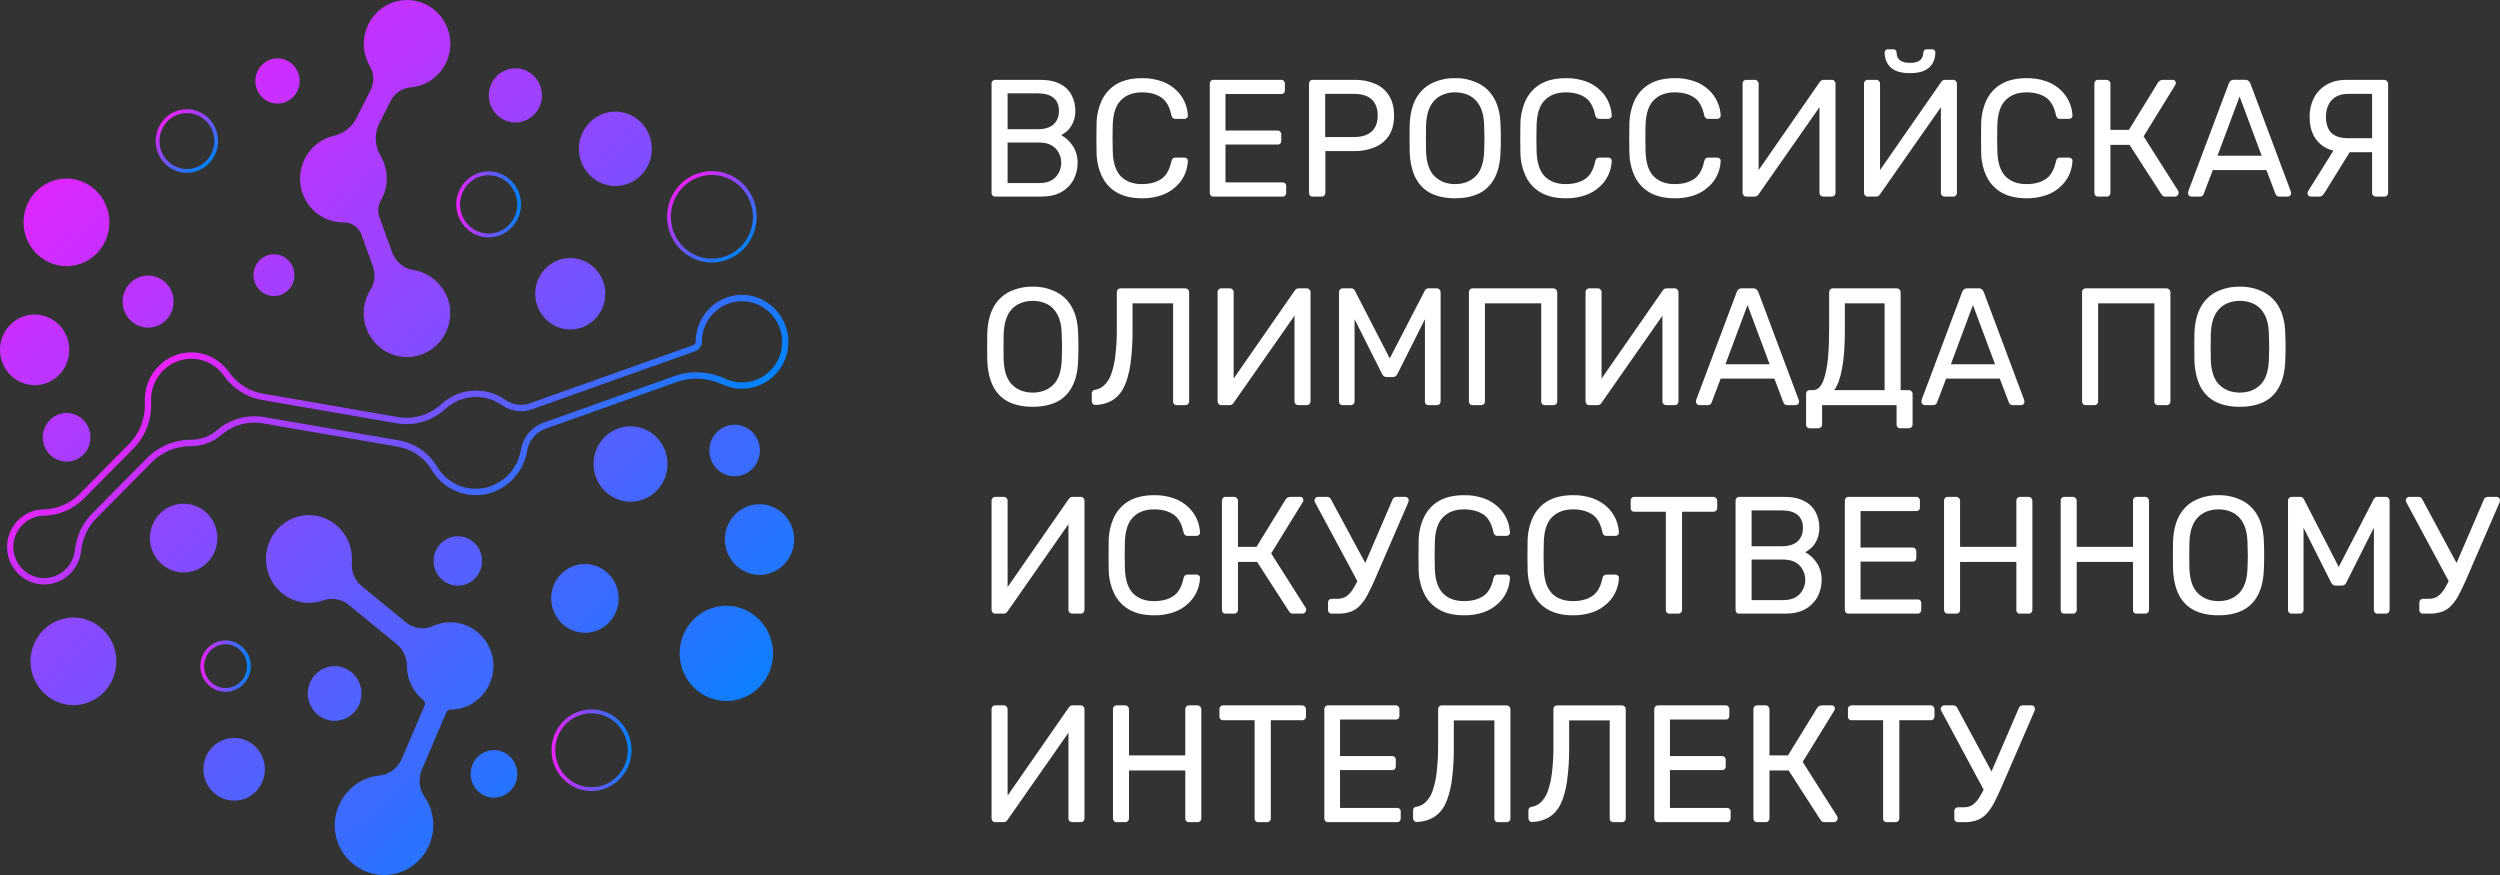 <?xml version="1.0" encoding="UTF-8"?> <svg xmlns="http://www.w3.org/2000/svg" width="220" height="77" viewBox="0 0 220 77" fill="none"><rect x="0" y="0" width="220" height="77" fill="#333333" stroke="none"/> <g clip-path="url(#clip0_112_2360)"> <path d="M62.617 23.1C61.839 23.093 61.08 22.852 60.435 22.407C59.791 21.961 59.29 21.331 58.997 20.596C58.703 19.861 58.63 19.053 58.785 18.276C58.941 17.498 59.319 16.785 59.871 16.225C60.424 15.666 61.127 15.287 61.891 15.134C62.655 14.982 63.446 15.063 64.165 15.368C64.883 15.673 65.497 16.189 65.929 16.849C66.361 17.51 66.591 18.286 66.591 19.079C66.586 20.149 66.165 21.174 65.419 21.927C64.674 22.681 63.667 23.103 62.617 23.1ZM62.617 15.394C61.904 15.401 61.208 15.622 60.618 16.031C60.028 16.44 59.569 17.017 59.3 17.691C59.032 18.365 58.965 19.105 59.108 19.818C59.251 20.531 59.597 21.184 60.104 21.696C60.611 22.209 61.255 22.556 61.955 22.696C62.655 22.836 63.38 22.761 64.039 22.481C64.697 22.201 65.26 21.729 65.656 21.123C66.051 20.518 66.263 19.807 66.263 19.079C66.257 18.098 65.871 17.159 65.187 16.468C64.504 15.778 63.58 15.391 62.617 15.394Z" fill="url(#paint0_linear_112_2360)"></path> <path d="M64.665 41.915C65.104 41.912 65.533 41.775 65.897 41.524C66.26 41.272 66.543 40.916 66.708 40.501C66.874 40.086 66.915 39.63 66.827 39.191C66.739 38.752 66.526 38.35 66.214 38.034C65.902 37.718 65.505 37.504 65.074 37.418C64.642 37.332 64.196 37.378 63.79 37.551C63.385 37.723 63.038 38.014 62.794 38.387C62.55 38.76 62.42 39.198 62.42 39.646C62.423 40.25 62.661 40.829 63.082 41.255C63.503 41.68 64.072 41.918 64.665 41.915Z" fill="url(#paint1_linear_112_2360)"></path> <path d="M6.492 62.051C7.238 62.044 7.965 61.813 8.582 61.386C9.199 60.959 9.679 60.355 9.96 59.65C10.241 58.946 10.312 58.172 10.162 57.427C10.013 56.681 9.65 55.998 9.121 55.462C8.591 54.927 7.918 54.563 7.186 54.417C6.454 54.271 5.695 54.349 5.007 54.642C4.318 54.934 3.73 55.428 3.316 56.061C2.902 56.694 2.682 57.437 2.682 58.198C2.686 59.224 3.09 60.206 3.804 60.929C4.519 61.651 5.485 62.055 6.492 62.051Z" fill="url(#paint2_linear_112_2360)"></path> <path d="M16.184 50.379C16.77 50.374 17.341 50.192 17.826 49.856C18.311 49.521 18.687 49.047 18.908 48.493C19.129 47.94 19.184 47.332 19.067 46.747C18.95 46.161 18.665 45.624 18.249 45.204C17.833 44.783 17.304 44.497 16.729 44.383C16.154 44.268 15.558 44.329 15.017 44.559C14.476 44.789 14.014 45.177 13.689 45.674C13.364 46.171 13.191 46.755 13.191 47.353C13.194 48.158 13.511 48.93 14.073 49.498C14.634 50.065 15.393 50.382 16.184 50.379Z" fill="url(#paint3_linear_112_2360)"></path> <path d="M51.497 55.686C52.083 55.681 52.654 55.5 53.139 55.164C53.624 54.829 54.001 54.354 54.221 53.801C54.442 53.247 54.498 52.64 54.38 52.054C54.263 51.469 53.978 50.932 53.562 50.511C53.146 50.091 52.617 49.805 52.042 49.69C51.467 49.575 50.872 49.637 50.331 49.867C49.79 50.096 49.328 50.484 49.003 50.981C48.678 51.479 48.504 52.063 48.504 52.66C48.508 53.466 48.825 54.238 49.386 54.805C49.947 55.373 50.707 55.69 51.497 55.686Z" fill="url(#paint4_linear_112_2360)"></path> <path d="M19.832 60.882C19.394 60.878 18.966 60.742 18.604 60.492C18.241 60.241 17.959 59.886 17.794 59.473C17.629 59.059 17.587 58.604 17.675 58.167C17.762 57.729 17.975 57.327 18.286 57.013C18.597 56.698 18.992 56.484 19.422 56.398C19.852 56.312 20.298 56.358 20.702 56.53C21.107 56.702 21.452 56.992 21.695 57.364C21.939 57.735 22.068 58.172 22.068 58.619C22.065 59.221 21.828 59.797 21.409 60.222C20.99 60.646 20.423 60.883 19.832 60.882ZM19.832 56.691C19.459 56.695 19.095 56.811 18.786 57.025C18.478 57.239 18.238 57.541 18.098 57.893C17.957 58.246 17.922 58.633 17.997 59.006C18.072 59.378 18.253 59.72 18.518 59.988C18.784 60.256 19.12 60.438 19.487 60.511C19.853 60.584 20.232 60.544 20.576 60.398C20.921 60.252 21.215 60.005 21.422 59.688C21.629 59.371 21.74 58.999 21.74 58.619C21.737 58.105 21.534 57.614 21.177 57.253C20.819 56.892 20.335 56.69 19.832 56.691Z" fill="url(#paint5_linear_112_2360)"></path> <path d="M40.309 51.541C40.73 51.538 41.142 51.407 41.49 51.166C41.839 50.925 42.11 50.583 42.269 50.185C42.427 49.787 42.467 49.35 42.383 48.929C42.298 48.508 42.094 48.122 41.794 47.819C41.495 47.517 41.115 47.312 40.701 47.229C40.288 47.147 39.859 47.191 39.47 47.356C39.081 47.521 38.749 47.8 38.515 48.158C38.281 48.515 38.157 48.935 38.157 49.365C38.158 49.652 38.215 49.936 38.323 50.201C38.432 50.466 38.591 50.706 38.791 50.908C38.991 51.11 39.228 51.27 39.488 51.379C39.749 51.487 40.028 51.543 40.309 51.541Z" fill="url(#paint6_linear_112_2360)"></path> <path d="M52.027 69.609C51.332 69.604 50.654 69.389 50.078 68.991C49.503 68.593 49.056 68.03 48.794 67.374C48.532 66.718 48.466 65.997 48.605 65.302C48.744 64.608 49.082 63.971 49.575 63.472C50.069 62.972 50.696 62.633 51.378 62.497C52.06 62.361 52.767 62.434 53.408 62.706C54.05 62.979 54.598 63.439 54.984 64.028C55.37 64.618 55.575 65.311 55.575 66.02C55.571 66.975 55.194 67.89 54.529 68.563C53.864 69.236 52.964 69.612 52.027 69.609ZM52.027 62.766C51.397 62.771 50.782 62.967 50.261 63.328C49.74 63.689 49.335 64.199 49.098 64.794C48.861 65.389 48.801 66.043 48.928 66.672C49.054 67.302 49.36 67.879 49.808 68.331C50.255 68.784 50.824 69.091 51.442 69.214C52.061 69.337 52.701 69.271 53.283 69.024C53.864 68.777 54.361 68.36 54.711 67.825C55.06 67.29 55.246 66.662 55.246 66.02C55.242 65.153 54.9 64.324 54.297 63.714C53.693 63.104 52.877 62.763 52.027 62.766Z" fill="url(#paint7_linear_112_2360)"></path> <path d="M43.486 70.199C43.892 70.195 44.287 70.07 44.623 69.837C44.959 69.605 45.219 69.276 45.372 68.893C45.525 68.51 45.563 68.09 45.482 67.684C45.401 67.279 45.204 66.907 44.916 66.616C44.627 66.325 44.261 66.127 43.863 66.048C43.465 65.968 43.053 66.011 42.678 66.17C42.304 66.329 41.984 66.598 41.759 66.942C41.534 67.286 41.414 67.69 41.414 68.104C41.415 68.38 41.47 68.654 41.574 68.908C41.679 69.163 41.832 69.394 42.025 69.589C42.217 69.784 42.445 69.938 42.696 70.042C42.947 70.147 43.215 70.2 43.486 70.199Z" fill="url(#paint8_linear_112_2360)"></path> <path d="M29.467 63.437C29.933 63.433 30.388 63.288 30.774 63.021C31.16 62.754 31.46 62.376 31.636 61.936C31.811 61.495 31.855 61.011 31.762 60.545C31.669 60.079 31.442 59.652 31.111 59.317C30.78 58.982 30.358 58.754 29.901 58.663C29.443 58.572 28.969 58.62 28.538 58.803C28.108 58.986 27.74 59.295 27.481 59.691C27.222 60.087 27.084 60.552 27.084 61.028C27.085 61.345 27.148 61.66 27.268 61.953C27.389 62.246 27.565 62.512 27.786 62.736C28.007 62.959 28.27 63.136 28.558 63.257C28.846 63.377 29.155 63.438 29.467 63.437Z" fill="url(#paint9_linear_112_2360)"></path> <path d="M20.627 70.456C21.161 70.452 21.681 70.286 22.123 69.98C22.565 69.674 22.909 69.242 23.11 68.737C23.311 68.233 23.361 67.679 23.255 67.145C23.148 66.612 22.888 66.122 22.509 65.739C22.13 65.355 21.648 65.095 21.123 64.99C20.599 64.886 20.056 64.942 19.563 65.151C19.07 65.361 18.649 65.714 18.353 66.167C18.057 66.62 17.898 67.153 17.898 67.698C17.901 68.432 18.191 69.135 18.702 69.653C19.214 70.17 19.906 70.459 20.627 70.456Z" fill="url(#paint10_linear_112_2360)"></path> <path d="M66.863 50.587C67.465 50.582 68.052 50.395 68.55 50.05C69.047 49.706 69.434 49.219 69.661 48.65C69.888 48.082 69.944 47.458 69.824 46.857C69.703 46.256 69.411 45.704 68.983 45.273C68.556 44.84 68.013 44.547 67.422 44.429C66.832 44.312 66.22 44.375 65.665 44.611C65.11 44.847 64.635 45.245 64.301 45.756C63.968 46.266 63.789 46.866 63.79 47.48C63.791 47.889 63.872 48.295 64.028 48.673C64.183 49.051 64.41 49.394 64.695 49.682C64.981 49.971 65.319 50.2 65.691 50.355C66.063 50.51 66.462 50.589 66.863 50.587Z" fill="url(#paint11_linear_112_2360)"></path> <path d="M63.951 61.69C64.762 61.684 65.554 61.432 66.225 60.967C66.896 60.503 67.418 59.846 67.723 59.08C68.029 58.313 68.106 57.472 67.943 56.662C67.781 55.851 67.387 55.108 66.811 54.525C66.235 53.943 65.502 53.547 64.706 53.388C63.91 53.229 63.086 53.314 62.337 53.632C61.588 53.95 60.948 54.487 60.498 55.176C60.048 55.864 59.808 56.673 59.808 57.5C59.812 58.616 60.251 59.684 61.028 60.47C61.805 61.256 62.857 61.695 63.951 61.69Z" fill="url(#paint12_linear_112_2360)"></path> <path d="M55.514 44.151C56.157 44.145 56.783 43.946 57.314 43.578C57.846 43.211 58.259 42.691 58.501 42.084C58.743 41.477 58.804 40.811 58.675 40.169C58.546 39.528 58.234 38.939 57.778 38.478C57.322 38.017 56.742 37.704 56.112 37.578C55.482 37.452 54.829 37.519 54.236 37.771C53.643 38.023 53.137 38.448 52.78 38.993C52.424 39.538 52.234 40.179 52.234 40.834C52.237 41.717 52.585 42.563 53.2 43.185C53.816 43.807 54.648 44.154 55.514 44.151Z" fill="url(#paint13_linear_112_2360)"></path> <path d="M5.882 40.623C6.296 40.62 6.701 40.491 7.044 40.254C7.387 40.016 7.653 39.68 7.81 39.289C7.966 38.897 8.005 38.467 7.922 38.053C7.839 37.639 7.638 37.259 7.343 36.961C7.049 36.663 6.674 36.461 6.267 36.38C5.861 36.298 5.439 36.342 5.056 36.505C4.674 36.667 4.347 36.942 4.116 37.294C3.886 37.645 3.764 38.059 3.764 38.481C3.765 38.764 3.82 39.043 3.928 39.304C4.035 39.564 4.191 39.801 4.388 40C4.584 40.199 4.817 40.356 5.074 40.463C5.33 40.57 5.605 40.624 5.882 40.623Z" fill="url(#paint14_linear_112_2360)"></path> <path d="M13.053 28.833C13.497 28.829 13.93 28.692 14.297 28.437C14.664 28.183 14.95 27.823 15.117 27.404C15.284 26.985 15.326 26.524 15.237 26.081C15.148 25.637 14.933 25.231 14.617 24.912C14.302 24.593 13.901 24.377 13.466 24.29C13.03 24.203 12.579 24.249 12.169 24.424C11.759 24.598 11.409 24.892 11.163 25.268C10.917 25.645 10.785 26.087 10.785 26.54C10.786 26.843 10.846 27.142 10.961 27.421C11.075 27.699 11.243 27.953 11.453 28.165C11.664 28.378 11.914 28.547 12.188 28.661C12.462 28.776 12.756 28.834 13.053 28.833Z" fill="url(#paint15_linear_112_2360)"></path> <path d="M3.073 33.897C3.675 33.892 4.262 33.705 4.76 33.36C5.257 33.016 5.644 32.529 5.871 31.96C6.098 31.392 6.155 30.768 6.034 30.167C5.914 29.566 5.621 29.014 5.194 28.582C4.767 28.15 4.224 27.857 3.633 27.739C3.043 27.621 2.431 27.684 1.876 27.92C1.32 28.156 0.846 28.555 0.512 29.065C0.178 29.576 -2.25138e-05 30.175 2.13465e-09 30.789C0.003 31.617 0.329 32.409 0.905 32.992C1.482 33.575 2.262 33.9 3.073 33.897Z" fill="url(#paint16_linear_112_2360)"></path> <path d="M5.882 23.421C6.628 23.414 7.355 23.183 7.972 22.756C8.59 22.329 9.069 21.725 9.35 21.02C9.631 20.316 9.702 19.542 9.552 18.797C9.403 18.052 9.041 17.368 8.511 16.832C7.981 16.297 7.308 15.933 6.576 15.787C5.844 15.641 5.086 15.719 4.397 16.012C3.708 16.304 3.12 16.798 2.706 17.431C2.293 18.064 2.072 18.808 2.072 19.568C2.076 20.594 2.48 21.576 3.194 22.299C3.909 23.021 4.875 23.425 5.882 23.421Z" fill="url(#paint17_linear_112_2360)"></path> <path d="M24.125 26.052C24.481 26.049 24.828 25.938 25.123 25.734C25.418 25.53 25.646 25.242 25.781 24.905C25.915 24.569 25.948 24.2 25.877 23.844C25.806 23.488 25.633 23.162 25.38 22.907C25.127 22.651 24.805 22.477 24.456 22.408C24.107 22.338 23.745 22.375 23.416 22.515C23.087 22.655 22.806 22.89 22.609 23.193C22.412 23.495 22.306 23.85 22.306 24.213C22.307 24.455 22.355 24.695 22.447 24.919C22.539 25.143 22.673 25.346 22.842 25.517C23.011 25.687 23.211 25.822 23.431 25.914C23.652 26.006 23.887 26.053 24.125 26.052Z" fill="url(#paint18_linear_112_2360)"></path> <path d="M16.425 15.208C15.883 15.204 15.355 15.036 14.906 14.726C14.458 14.416 14.109 13.977 13.905 13.466C13.7 12.954 13.649 12.392 13.758 11.851C13.866 11.309 14.129 10.813 14.514 10.424C14.898 10.034 15.387 9.77 15.919 9.664C16.451 9.558 17.001 9.614 17.501 9.827C18.002 10.039 18.429 10.398 18.73 10.858C19.03 11.317 19.191 11.857 19.191 12.41C19.187 13.155 18.894 13.867 18.375 14.392C17.857 14.917 17.155 15.21 16.425 15.208ZM16.425 9.947C15.948 9.951 15.483 10.1 15.089 10.373C14.694 10.646 14.388 11.032 14.209 11.483C14.029 11.933 13.984 12.428 14.08 12.904C14.176 13.38 14.407 13.817 14.746 14.159C15.085 14.502 15.515 14.734 15.983 14.827C16.451 14.92 16.936 14.87 17.376 14.683C17.816 14.496 18.192 14.18 18.456 13.776C18.721 13.371 18.862 12.896 18.862 12.41C18.858 11.754 18.599 11.126 18.143 10.665C17.686 10.203 17.068 9.945 16.425 9.947V9.947Z" fill="url(#paint19_linear_112_2360)"></path> <path d="M24.437 9.116C24.822 9.113 25.198 8.994 25.517 8.773C25.835 8.552 26.083 8.24 26.228 7.876C26.374 7.512 26.41 7.113 26.333 6.728C26.256 6.343 26.069 5.99 25.795 5.713C25.521 5.436 25.173 5.248 24.795 5.173C24.417 5.097 24.025 5.138 23.669 5.289C23.314 5.44 23.01 5.695 22.796 6.022C22.582 6.349 22.468 6.733 22.468 7.126C22.469 7.389 22.521 7.648 22.621 7.89C22.72 8.132 22.865 8.352 23.048 8.537C23.231 8.722 23.448 8.868 23.686 8.968C23.924 9.067 24.179 9.118 24.437 9.116Z" fill="url(#paint20_linear_112_2360)"></path> <path d="M42.98 20.888C42.417 20.884 41.869 20.71 41.404 20.388C40.939 20.066 40.577 19.611 40.365 19.081C40.153 18.55 40.1 17.967 40.212 17.405C40.325 16.844 40.597 16.328 40.996 15.925C41.396 15.521 41.903 15.247 42.455 15.137C43.006 15.027 43.578 15.085 44.096 15.306C44.615 15.526 45.059 15.898 45.37 16.375C45.682 16.852 45.849 17.412 45.849 17.985C45.845 18.758 45.541 19.498 45.003 20.042C44.465 20.586 43.737 20.891 42.98 20.888ZM42.98 15.418C42.482 15.422 41.998 15.577 41.587 15.862C41.175 16.146 40.856 16.549 40.669 17.019C40.482 17.488 40.435 18.004 40.535 18.5C40.634 18.997 40.876 19.452 41.229 19.809C41.582 20.166 42.031 20.408 42.519 20.506C43.007 20.603 43.512 20.551 43.971 20.355C44.429 20.16 44.822 19.831 45.097 19.41C45.373 18.988 45.52 18.492 45.52 17.985C45.516 17.302 45.247 16.647 44.77 16.166C44.294 15.685 43.65 15.415 42.98 15.418Z" fill="url(#paint21_linear_112_2360)"></path> <path d="M50.208 28.996C50.817 28.991 51.41 28.802 51.914 28.453C52.417 28.105 52.808 27.612 53.038 27.038C53.267 26.463 53.324 25.832 53.202 25.224C53.081 24.616 52.785 24.059 52.353 23.622C51.921 23.185 51.372 22.888 50.775 22.769C50.177 22.65 49.559 22.713 48.997 22.952C48.436 23.191 47.956 23.594 47.618 24.11C47.281 24.626 47.101 25.233 47.101 25.853C47.102 26.267 47.184 26.677 47.341 27.06C47.498 27.442 47.728 27.789 48.016 28.081C48.305 28.372 48.647 28.604 49.023 28.761C49.399 28.918 49.802 28.997 50.208 28.996Z" fill="url(#paint22_linear_112_2360)"></path> <path d="M45.373 10.781C45.836 10.777 46.286 10.633 46.668 10.369C47.05 10.104 47.347 9.73 47.522 9.294C47.696 8.857 47.739 8.378 47.647 7.917C47.554 7.455 47.33 7.032 47.002 6.7C46.674 6.368 46.257 6.143 45.803 6.053C45.35 5.962 44.88 6.011 44.454 6.192C44.027 6.373 43.663 6.679 43.407 7.071C43.15 7.463 43.014 7.923 43.014 8.395C43.016 9.03 43.266 9.638 43.709 10.086C44.151 10.533 44.75 10.783 45.373 10.781Z" fill="url(#paint23_linear_112_2360)"></path> <path d="M54.179 16.367C54.812 16.362 55.43 16.166 55.954 15.803C56.478 15.44 56.885 14.928 57.124 14.33C57.362 13.732 57.422 13.075 57.295 12.442C57.169 11.809 56.861 11.229 56.411 10.775C55.962 10.32 55.39 10.011 54.769 9.887C54.147 9.763 53.503 9.829 52.919 10.078C52.334 10.326 51.835 10.745 51.484 11.283C51.132 11.82 50.945 12.451 50.945 13.097C50.949 13.968 51.291 14.802 51.898 15.415C52.504 16.028 53.325 16.371 54.179 16.367Z" fill="url(#paint24_linear_112_2360)"></path> <path d="M36.453 23.782C36.447 23.782 36.441 23.782 36.435 23.78C36.429 23.778 36.423 23.775 36.419 23.77C35.992 23.709 35.59 23.532 35.254 23.257C34.918 22.983 34.66 22.621 34.508 22.21L33.38 19.079C33.296 18.843 33.265 18.591 33.289 18.342C33.313 18.092 33.391 17.851 33.518 17.636C33.855 17.05 34.034 16.383 34.036 15.704C34.037 15.006 33.85 14.322 33.495 13.725C33.236 13.296 33.09 12.806 33.07 12.303C33.05 11.8 33.157 11.299 33.38 10.85L34.381 8.872C34.556 8.536 34.811 8.251 35.123 8.044C35.435 7.836 35.794 7.712 36.166 7.684H36.2C37.098 7.594 37.935 7.182 38.563 6.521C39.191 5.861 39.569 4.994 39.63 4.076C39.679 3.055 39.331 2.056 38.662 1.295C37.993 0.533 37.057 0.071 36.057 0.008C35.056 -0.054 34.072 0.287 33.316 0.959C32.561 1.631 32.096 2.58 32.022 3.599C31.976 4.372 32.157 5.142 32.54 5.811C32.728 6.128 32.834 6.49 32.846 6.861C32.858 7.231 32.776 7.599 32.609 7.929L31.354 10.42C31.152 10.808 30.869 11.147 30.525 11.412C30.181 11.678 29.785 11.863 29.363 11.956C29.357 11.955 29.351 11.956 29.345 11.958C29.338 11.96 29.333 11.963 29.328 11.967C28.423 12.182 27.628 12.73 27.094 13.506C26.56 14.282 26.325 15.231 26.435 16.172C26.545 17.113 26.991 17.98 27.689 18.607C28.386 19.233 29.285 19.575 30.215 19.568H30.226C30.569 19.562 30.905 19.663 31.189 19.859C31.474 20.055 31.692 20.335 31.815 20.662L32.804 23.41C32.932 23.751 32.979 24.118 32.943 24.482C32.907 24.846 32.789 25.196 32.597 25.505C32.167 26.186 31.962 26.989 32.01 27.797C32.044 28.31 32.176 28.811 32.401 29.272C32.626 29.732 32.938 30.142 33.319 30.478C33.7 30.815 34.143 31.07 34.622 31.231C35.101 31.392 35.606 31.454 36.109 31.414C36.611 31.374 37.101 31.232 37.55 30.998C37.999 30.763 38.397 30.441 38.723 30.048C39.048 29.655 39.294 29.201 39.446 28.71C39.597 28.22 39.652 27.704 39.607 27.192C39.446 25.492 38.134 24.073 36.453 23.782Z" fill="url(#paint25_linear_112_2360)"></path> <path d="M39.975 54.777C39.339 54.715 38.697 54.819 38.111 55.08C37.727 55.258 37.302 55.323 36.883 55.27C36.465 55.216 36.069 55.046 35.739 54.777L31.814 51.565C31.518 51.318 31.286 51.002 31.138 50.643C30.989 50.283 30.929 49.893 30.963 49.505C30.982 49.264 30.978 49.023 30.952 48.783C30.869 47.988 30.545 47.239 30.026 46.639C29.507 46.039 28.819 45.619 28.055 45.436C27.292 45.253 26.491 45.316 25.765 45.617C25.038 45.918 24.421 46.441 23.999 47.115C23.577 47.789 23.371 48.581 23.409 49.379C23.447 50.178 23.727 50.945 24.211 51.574C24.695 52.203 25.359 52.663 26.111 52.891C26.863 53.119 27.665 53.103 28.408 52.845C28.786 52.707 29.192 52.669 29.589 52.734C29.985 52.799 30.359 52.965 30.675 53.218L34.911 56.686C35.19 56.914 35.415 57.203 35.57 57.531C35.725 57.86 35.807 58.219 35.809 58.583V58.595C35.809 59.182 35.941 59.763 36.197 60.289C36.452 60.816 36.824 61.276 37.282 61.633C37.342 61.679 37.384 61.744 37.403 61.818C37.422 61.892 37.416 61.97 37.386 62.04L35.349 66.8C35.173 67.201 34.896 67.547 34.546 67.802C34.196 68.058 33.786 68.214 33.357 68.255H33.311C32.305 68.37 31.37 68.841 30.668 69.585C29.966 70.329 29.541 71.299 29.466 72.329C29.294 75.006 31.504 77.206 34.163 76.985C35.194 76.897 36.161 76.436 36.887 75.685C37.614 74.933 38.052 73.941 38.122 72.888C38.183 71.898 37.911 70.916 37.351 70.105C37.116 69.758 36.973 69.355 36.935 68.936C36.896 68.516 36.964 68.093 37.132 67.708L39.296 62.656C39.324 62.594 39.37 62.541 39.427 62.504C39.484 62.466 39.55 62.447 39.618 62.447C40.137 62.45 40.652 62.344 41.129 62.136C41.607 61.927 42.037 61.621 42.393 61.235C42.75 60.85 43.025 60.394 43.201 59.896C43.377 59.398 43.45 58.868 43.417 58.339C43.302 56.488 41.829 54.952 39.975 54.777Z" fill="url(#paint26_linear_112_2360)"></path> <path d="M3.895 51.432C3.456 51.433 3.022 51.345 2.617 51.171C2.212 50.998 1.846 50.744 1.54 50.423C1.209 50.078 0.957 49.663 0.801 49.208C0.645 48.753 0.589 48.268 0.637 47.788C0.719 47.049 1.041 46.36 1.55 45.828C2.06 45.296 2.729 44.952 3.451 44.85L3.495 44.846C3.599 44.833 3.704 44.826 3.809 44.825C4.998 44.808 6.136 44.329 6.989 43.486L11.398 39.028C11.862 38.545 12.222 37.969 12.454 37.336C12.686 36.703 12.785 36.027 12.745 35.352V35.339V35.129C12.761 34.027 13.202 32.976 13.974 32.205C14.745 31.433 15.785 31.003 16.865 31.009C17.511 31.014 18.145 31.175 18.718 31.479C19.291 31.783 19.784 32.22 20.159 32.756C20.859 33.746 21.911 34.42 23.09 34.633L35.037 36.704C35.711 36.816 36.401 36.773 37.056 36.577C37.712 36.382 38.316 36.039 38.824 35.574C39.588 34.872 40.562 34.452 41.588 34.383C42.614 34.313 43.634 34.598 44.482 35.19C44.786 35.408 45.135 35.55 45.502 35.605C45.87 35.659 46.244 35.625 46.596 35.505L61.007 30.373C61.067 30.351 61.119 30.311 61.156 30.259C61.193 30.206 61.214 30.142 61.214 30.078C61.218 29.511 61.335 28.951 61.558 28.433C61.781 27.914 62.106 27.448 62.513 27.062C62.92 26.676 63.399 26.379 63.923 26.189C64.446 25.999 65.002 25.92 65.556 25.958C67.573 26.082 69.248 27.777 69.37 29.816C69.407 30.378 69.33 30.942 69.143 31.472C68.956 32.002 68.663 32.486 68.283 32.895C67.9 33.31 67.437 33.64 66.924 33.866C66.41 34.092 65.857 34.209 65.298 34.209C64.719 34.214 64.146 34.09 63.618 33.846C62.285 33.236 60.844 33.152 59.565 33.612L47.962 37.744C47.551 37.896 47.187 38.158 46.909 38.503C46.631 38.847 46.449 39.261 46.381 39.702L46.368 39.756C46.013 41.798 44.273 43.395 42.229 43.555C41.389 43.626 40.545 43.455 39.794 43.063C39.043 42.672 38.415 42.074 37.979 41.337C37.349 40.263 36.243 39.518 34.945 39.292L23.205 37.267C22.551 37.144 21.878 37.169 21.234 37.341C20.59 37.513 19.992 37.828 19.481 38.263C18.738 38.908 17.793 39.262 16.817 39.261H16.754C15.47 39.266 14.239 39.784 13.326 40.705L8.457 45.628C7.731 46.361 7.274 47.35 7.133 48.487C7.13 48.562 7.121 48.636 7.105 48.709C6.974 49.431 6.612 50.089 6.076 50.58C5.54 51.071 4.859 51.368 4.141 51.423C4.059 51.429 3.977 51.432 3.895 51.432ZM13.292 35.332C13.335 36.084 13.223 36.836 12.963 37.541C12.703 38.246 12.302 38.888 11.784 39.425L7.375 43.882C6.42 44.827 5.147 45.364 3.817 45.383C3.73 45.383 3.647 45.392 3.55 45.401L3.514 45.405C2.915 45.491 2.361 45.776 1.939 46.218C1.517 46.66 1.25 47.232 1.182 47.844C1.142 48.243 1.189 48.645 1.319 49.024C1.448 49.402 1.658 49.747 1.932 50.033C2.281 50.398 2.721 50.659 3.205 50.786C3.689 50.914 4.198 50.903 4.676 50.755C5.154 50.608 5.584 50.329 5.917 49.949C6.251 49.57 6.476 49.104 6.567 48.603C6.578 48.559 6.584 48.513 6.586 48.467L6.588 48.433C6.741 47.164 7.254 46.056 8.071 45.231L12.94 40.307C13.955 39.284 15.324 38.707 16.752 38.702H16.816C17.663 38.707 18.483 38.4 19.125 37.837C19.696 37.349 20.367 36.995 21.088 36.802C21.809 36.608 22.563 36.578 23.297 36.715L35.037 38.74C36.493 38.994 37.737 39.835 38.449 41.049C38.832 41.697 39.385 42.222 40.046 42.567C40.707 42.911 41.449 43.06 42.188 42.997C43.067 42.923 43.898 42.558 44.555 41.958C45.212 41.358 45.658 40.555 45.826 39.672C45.828 39.64 45.835 39.609 45.846 39.578C45.934 39.046 46.16 38.546 46.499 38.131C46.839 37.716 47.281 37.401 47.779 37.217L59.383 33.085C60.795 32.577 62.38 32.667 63.844 33.338C64.301 33.548 64.797 33.655 65.298 33.651C65.782 33.653 66.262 33.553 66.707 33.358C67.153 33.162 67.553 32.874 67.884 32.513C68.212 32.159 68.465 31.74 68.627 31.282C68.788 30.824 68.855 30.336 68.823 29.851C68.717 28.087 67.268 26.623 65.523 26.515C65.038 26.482 64.552 26.552 64.095 26.719C63.638 26.887 63.22 27.149 62.867 27.489C62.517 27.82 62.239 28.22 62.049 28.666C61.859 29.111 61.761 29.592 61.762 30.078C61.761 30.257 61.706 30.432 61.605 30.579C61.503 30.725 61.36 30.837 61.194 30.898L46.776 36.033C46.343 36.181 45.881 36.224 45.428 36.158C44.975 36.091 44.544 35.917 44.17 35.649C43.423 35.129 42.526 34.879 41.623 34.94C40.721 35.002 39.864 35.371 39.192 35.988C38.622 36.51 37.945 36.894 37.21 37.113C36.476 37.332 35.702 37.381 34.947 37.255L22.998 35.183C21.676 34.945 20.498 34.191 19.713 33.08C19.389 32.616 18.961 32.237 18.465 31.974C17.969 31.711 17.419 31.572 16.86 31.567C15.925 31.563 15.026 31.935 14.358 32.602C13.69 33.269 13.307 34.177 13.292 35.13V35.332Z" fill="url(#paint27_linear_112_2360)"></path> <path d="M87.588 17.301C87.543 17.304 87.499 17.298 87.457 17.282C87.415 17.267 87.376 17.244 87.343 17.213C87.285 17.143 87.254 17.055 87.257 16.963V7.378C87.254 7.332 87.26 7.287 87.275 7.244C87.29 7.201 87.313 7.162 87.343 7.128C87.374 7.094 87.412 7.066 87.454 7.048C87.496 7.031 87.542 7.023 87.588 7.026H91.533C92.253 7.026 92.838 7.148 93.289 7.393C93.719 7.597 94.072 7.937 94.297 8.361C94.521 8.785 94.634 9.26 94.627 9.741C94.636 10.1 94.567 10.455 94.426 10.784C94.314 11.048 94.153 11.287 93.951 11.488C93.781 11.648 93.592 11.786 93.389 11.899C93.791 12.11 94.134 12.424 94.383 12.809C94.688 13.256 94.844 13.791 94.829 14.336C94.834 14.853 94.71 15.363 94.469 15.818C94.219 16.279 93.844 16.656 93.389 16.905C92.919 17.169 92.333 17.301 91.633 17.301H87.588ZM88.668 16.112H91.446C92.07 16.112 92.55 15.941 92.886 15.598C93.209 15.257 93.39 14.802 93.39 14.328C93.39 13.854 93.209 13.399 92.886 13.059C92.55 12.716 92.07 12.544 91.446 12.544H88.668V16.112ZM88.668 11.371H91.317C91.931 11.371 92.396 11.229 92.713 10.945C93.03 10.651 93.188 10.255 93.188 9.756C93.188 9.257 93.03 8.875 92.713 8.611C92.396 8.347 91.931 8.215 91.317 8.215H88.668V11.371ZM100.501 17.448C99.618 17.448 98.884 17.282 98.298 16.949C97.734 16.629 97.278 16.143 96.988 15.554C96.678 14.904 96.511 14.193 96.499 13.47C96.489 13.069 96.484 12.638 96.484 12.178C96.484 11.718 96.489 11.278 96.499 10.857C96.511 10.134 96.678 9.423 96.988 8.773C97.278 8.184 97.734 7.698 98.298 7.378C98.884 7.045 99.618 6.879 100.501 6.879C101.093 6.867 101.683 6.962 102.243 7.158C102.702 7.319 103.123 7.574 103.482 7.907C103.805 8.202 104.064 8.562 104.245 8.964C104.416 9.337 104.513 9.741 104.533 10.153C104.538 10.194 104.533 10.236 104.518 10.274C104.503 10.313 104.478 10.347 104.446 10.373C104.418 10.402 104.384 10.425 104.347 10.44C104.31 10.455 104.27 10.462 104.23 10.461H103.438C103.356 10.462 103.275 10.436 103.208 10.388C103.138 10.316 103.093 10.223 103.078 10.123C102.915 9.36 102.608 8.837 102.157 8.553C101.715 8.269 101.159 8.127 100.487 8.127C99.719 8.127 99.11 8.352 98.659 8.802C98.208 9.243 97.963 9.952 97.924 10.931C97.896 11.733 97.896 12.555 97.924 13.397C97.963 14.375 98.208 15.09 98.659 15.54C99.11 15.98 99.719 16.201 100.487 16.201C101.159 16.201 101.716 16.059 102.157 15.775C102.608 15.491 102.915 14.967 103.078 14.204C103.093 14.104 103.138 14.012 103.208 13.94C103.275 13.891 103.355 13.865 103.438 13.867H104.23C104.27 13.865 104.309 13.873 104.347 13.888C104.384 13.903 104.417 13.926 104.446 13.955C104.478 13.98 104.502 14.014 104.517 14.053C104.533 14.092 104.538 14.134 104.532 14.175C104.514 14.602 104.412 15.021 104.231 15.407C104.05 15.793 103.795 16.138 103.481 16.421C103.123 16.754 102.701 17.009 102.243 17.169C101.683 17.365 101.093 17.459 100.501 17.448ZM106.793 17.301C106.748 17.304 106.703 17.298 106.661 17.282C106.619 17.267 106.581 17.244 106.548 17.213C106.49 17.143 106.459 17.055 106.462 16.963V7.378C106.459 7.332 106.465 7.287 106.48 7.244C106.495 7.201 106.518 7.162 106.548 7.128C106.578 7.094 106.616 7.066 106.659 7.048C106.701 7.031 106.747 7.023 106.793 7.026H112.738C112.784 7.023 112.83 7.031 112.872 7.048C112.915 7.066 112.952 7.094 112.983 7.128C113.013 7.162 113.036 7.201 113.051 7.244C113.066 7.287 113.072 7.332 113.069 7.378V7.936C113.074 7.981 113.069 8.027 113.054 8.07C113.039 8.114 113.015 8.153 112.983 8.185C112.951 8.218 112.913 8.242 112.87 8.258C112.828 8.273 112.783 8.278 112.738 8.273H107.843V11.488H112.421C112.467 11.485 112.513 11.493 112.555 11.511C112.598 11.529 112.635 11.556 112.666 11.591C112.696 11.624 112.719 11.664 112.734 11.707C112.749 11.749 112.755 11.795 112.752 11.84V12.383C112.755 12.475 112.724 12.564 112.666 12.633C112.633 12.664 112.595 12.687 112.552 12.703C112.51 12.718 112.466 12.724 112.421 12.721H107.843V16.053H112.853C112.898 16.048 112.943 16.054 112.985 16.069C113.028 16.084 113.066 16.109 113.098 16.141C113.13 16.174 113.154 16.213 113.169 16.256C113.184 16.299 113.189 16.345 113.184 16.391V16.963C113.187 17.055 113.156 17.143 113.098 17.213C113.065 17.244 113.026 17.267 112.984 17.282C112.942 17.298 112.898 17.304 112.853 17.301H106.793ZM115.523 17.301C115.479 17.304 115.434 17.298 115.392 17.282C115.35 17.267 115.311 17.244 115.278 17.213C115.22 17.143 115.19 17.055 115.192 16.963V7.378C115.189 7.332 115.195 7.287 115.21 7.244C115.225 7.201 115.248 7.162 115.278 7.128C115.309 7.094 115.347 7.066 115.389 7.048C115.432 7.031 115.477 7.023 115.523 7.026H119.18C119.811 7.01 120.439 7.13 121.022 7.378C121.528 7.593 121.955 7.962 122.246 8.435C122.534 8.895 122.678 9.472 122.678 10.167C122.678 10.861 122.534 11.439 122.246 11.899C121.951 12.365 121.525 12.728 121.022 12.941C120.439 13.189 119.811 13.309 119.18 13.293H116.632V16.963C116.633 17.009 116.625 17.055 116.608 17.098C116.591 17.141 116.565 17.179 116.533 17.211C116.5 17.243 116.461 17.267 116.419 17.283C116.376 17.298 116.331 17.305 116.286 17.301H115.523ZM116.617 12.06H119.108C119.818 12.06 120.351 11.899 120.706 11.576C121.061 11.253 121.238 10.783 121.238 10.167C121.238 9.56 121.066 9.09 120.72 8.758C120.375 8.425 119.837 8.258 119.108 8.258H116.617V12.06ZM128.042 17.448C127.226 17.448 126.526 17.306 125.94 17.022C125.361 16.735 124.887 16.267 124.587 15.686C124.27 15.079 124.093 14.321 124.054 13.411C124.045 12.98 124.04 12.569 124.04 12.178C124.04 11.777 124.045 11.361 124.054 10.93C124.093 10.03 124.275 9.281 124.601 8.684C124.915 8.1 125.397 7.628 125.983 7.334C126.625 7.02 127.33 6.864 128.042 6.879C128.754 6.862 129.46 7.018 130.101 7.334C130.693 7.624 131.181 8.097 131.497 8.684C131.833 9.281 132.016 10.03 132.044 10.93C132.063 11.361 132.073 11.777 132.073 12.178C132.073 12.569 132.063 12.98 132.044 13.411C132.015 14.321 131.838 15.079 131.512 15.686C131.211 16.267 130.737 16.735 130.158 17.022C129.573 17.306 128.867 17.448 128.042 17.448L128.042 17.448ZM128.042 16.2C128.781 16.2 129.381 15.975 129.842 15.525C130.312 15.075 130.566 14.346 130.605 13.338C130.624 12.897 130.633 12.506 130.633 12.163C130.633 11.811 130.624 11.419 130.605 10.989C130.586 10.314 130.461 9.766 130.23 9.345C130.034 8.949 129.722 8.626 129.338 8.42C128.935 8.218 128.491 8.117 128.042 8.126C127.603 8.119 127.168 8.22 126.775 8.42C126.388 8.628 126.072 8.95 125.868 9.345C125.647 9.766 125.523 10.314 125.494 10.989C125.484 11.419 125.48 11.811 125.48 12.163C125.48 12.506 125.484 12.897 125.494 13.338C125.532 14.345 125.787 15.075 126.257 15.525C126.727 15.975 127.322 16.2 128.042 16.2L128.042 16.2ZM137.799 17.448C136.916 17.448 136.182 17.281 135.597 16.949C135.032 16.628 134.576 16.143 134.286 15.554C133.976 14.904 133.809 14.193 133.797 13.47C133.787 13.069 133.782 12.638 133.782 12.178C133.782 11.718 133.787 11.278 133.797 10.857C133.809 10.134 133.976 9.423 134.286 8.773C134.576 8.184 135.032 7.698 135.596 7.378C136.182 7.045 136.916 6.879 137.799 6.879C138.391 6.868 138.981 6.962 139.541 7.158C140 7.319 140.421 7.574 140.78 7.907C141.103 8.202 141.362 8.562 141.543 8.964C141.713 9.337 141.811 9.741 141.831 10.153C141.836 10.194 141.831 10.236 141.816 10.275C141.801 10.313 141.776 10.347 141.744 10.373C141.716 10.402 141.682 10.425 141.645 10.44C141.608 10.455 141.568 10.462 141.528 10.461H140.737C140.654 10.462 140.573 10.437 140.506 10.388C140.437 10.316 140.392 10.223 140.377 10.123C140.214 9.36 139.906 8.837 139.455 8.553C139.014 8.269 138.457 8.127 137.786 8.127C137.018 8.127 136.408 8.352 135.957 8.802C135.506 9.243 135.261 9.952 135.223 10.931C135.194 11.733 135.194 12.555 135.223 13.397C135.261 14.376 135.506 15.09 135.957 15.54C136.408 15.98 137.018 16.201 137.786 16.201C138.457 16.201 139.014 16.059 139.455 15.775C139.907 15.491 140.214 14.968 140.377 14.204C140.392 14.104 140.437 14.012 140.506 13.94C140.573 13.891 140.654 13.866 140.737 13.867H141.528C141.568 13.866 141.608 13.873 141.645 13.888C141.682 13.903 141.716 13.926 141.744 13.955C141.776 13.981 141.801 14.015 141.816 14.053C141.831 14.092 141.836 14.134 141.831 14.175C141.813 14.602 141.71 15.021 141.53 15.407C141.349 15.793 141.094 16.138 140.78 16.421C140.421 16.754 140 17.009 139.541 17.17C138.981 17.366 138.391 17.46 137.799 17.448L137.799 17.448ZM147.388 17.448C146.505 17.448 145.771 17.281 145.185 16.949C144.621 16.628 144.165 16.143 143.875 15.554C143.565 14.904 143.398 14.193 143.386 13.47C143.376 13.069 143.371 12.638 143.371 12.178C143.371 11.718 143.376 11.278 143.386 10.857C143.398 10.134 143.565 9.423 143.875 8.773C144.164 8.184 144.621 7.698 145.185 7.378C145.771 7.045 146.505 6.879 147.388 6.879C147.98 6.868 148.569 6.962 149.13 7.158C149.588 7.319 150.009 7.574 150.368 7.907C150.691 8.202 150.951 8.562 151.131 8.964C151.302 9.337 151.4 9.741 151.419 10.153C151.424 10.194 151.419 10.236 151.404 10.275C151.389 10.313 151.364 10.347 151.332 10.373C151.304 10.402 151.271 10.425 151.233 10.44C151.196 10.455 151.156 10.462 151.116 10.461H150.325C150.242 10.462 150.162 10.437 150.095 10.388C150.025 10.316 149.98 10.223 149.965 10.123C149.802 9.36 149.495 8.837 149.044 8.553C148.602 8.269 148.046 8.127 147.374 8.127C146.606 8.127 145.997 8.352 145.545 8.802C145.094 9.243 144.85 9.952 144.811 10.931C144.782 11.733 144.782 12.555 144.811 13.397C144.85 14.376 145.094 15.09 145.545 15.54C145.996 15.98 146.606 16.201 147.374 16.201C148.046 16.201 148.602 16.059 149.044 15.775C149.495 15.491 149.802 14.968 149.965 14.204C149.98 14.105 150.025 14.012 150.095 13.94C150.162 13.891 150.242 13.866 150.325 13.867H151.116C151.156 13.866 151.196 13.873 151.233 13.888C151.271 13.903 151.304 13.926 151.332 13.955C151.364 13.981 151.389 14.015 151.404 14.053C151.419 14.092 151.424 14.134 151.419 14.175C151.401 14.602 151.298 15.021 151.118 15.407C150.937 15.793 150.682 16.138 150.368 16.421C150.009 16.754 149.588 17.009 149.13 17.17C148.569 17.366 147.979 17.46 147.387 17.448L147.388 17.448ZM153.679 17.301C153.633 17.304 153.588 17.296 153.545 17.278C153.503 17.26 153.465 17.233 153.435 17.198C153.377 17.129 153.346 17.04 153.348 16.949V7.378C153.345 7.332 153.351 7.286 153.366 7.242C153.381 7.199 153.405 7.16 153.436 7.126C153.468 7.093 153.505 7.067 153.547 7.05C153.589 7.032 153.634 7.024 153.679 7.026H154.428C154.471 7.024 154.515 7.032 154.554 7.05C154.594 7.068 154.63 7.095 154.658 7.128C154.692 7.16 154.719 7.198 154.736 7.241C154.754 7.285 154.761 7.331 154.759 7.378V14.967L160.128 7.231C160.164 7.184 160.202 7.14 160.244 7.099C160.314 7.046 160.401 7.02 160.488 7.026H161.194C161.237 7.024 161.281 7.032 161.32 7.05C161.36 7.068 161.396 7.095 161.424 7.128C161.458 7.16 161.485 7.198 161.502 7.241C161.52 7.285 161.527 7.331 161.525 7.378V16.963C161.525 17.01 161.517 17.056 161.5 17.099C161.482 17.142 161.456 17.181 161.424 17.213C161.393 17.243 161.357 17.266 161.318 17.281C161.278 17.296 161.236 17.303 161.194 17.301H160.459C160.37 17.303 160.283 17.272 160.215 17.213C160.182 17.181 160.156 17.142 160.139 17.099C160.122 17.056 160.113 17.01 160.114 16.963V9.433L154.759 17.096C154.724 17.143 154.686 17.187 154.643 17.228C154.573 17.281 154.486 17.307 154.399 17.301L153.679 17.301ZM164.364 17.301C164.318 17.304 164.272 17.296 164.23 17.278C164.188 17.26 164.15 17.233 164.119 17.198C164.061 17.129 164.03 17.04 164.033 16.949V7.378C164.029 7.332 164.035 7.286 164.051 7.242C164.066 7.199 164.09 7.16 164.121 7.126C164.152 7.093 164.19 7.067 164.232 7.05C164.274 7.032 164.319 7.024 164.364 7.026H165.112C165.156 7.024 165.199 7.032 165.239 7.05C165.279 7.068 165.314 7.095 165.343 7.128C165.377 7.16 165.404 7.198 165.421 7.241C165.439 7.285 165.446 7.331 165.443 7.378V14.967L170.813 7.231C170.849 7.184 170.887 7.14 170.928 7.099C170.999 7.046 171.086 7.02 171.173 7.026H171.878C171.922 7.024 171.965 7.032 172.005 7.05C172.045 7.068 172.08 7.095 172.109 7.128C172.143 7.16 172.17 7.198 172.187 7.241C172.204 7.285 172.212 7.331 172.209 7.378V16.963C172.21 17.01 172.202 17.056 172.184 17.099C172.167 17.142 172.141 17.181 172.109 17.213C172.078 17.243 172.042 17.266 172.002 17.281C171.963 17.296 171.921 17.303 171.878 17.301H171.144C171.055 17.303 170.968 17.272 170.899 17.213C170.867 17.18 170.841 17.142 170.824 17.099C170.806 17.056 170.798 17.01 170.799 16.963V9.433L165.443 17.096C165.409 17.143 165.37 17.187 165.328 17.228C165.258 17.281 165.171 17.307 165.083 17.301L164.364 17.301ZM168.078 6.438C167.502 6.438 167.051 6.35 166.725 6.174C166.436 6.026 166.2 5.79 166.048 5.499C165.916 5.225 165.847 4.924 165.847 4.618C165.845 4.583 165.851 4.548 165.863 4.515C165.876 4.482 165.895 4.452 165.919 4.427C165.943 4.398 165.974 4.375 166.009 4.359C166.044 4.344 166.082 4.337 166.12 4.339H166.624C166.662 4.337 166.7 4.344 166.735 4.359C166.77 4.375 166.801 4.398 166.826 4.427C166.85 4.452 166.869 4.482 166.881 4.515C166.894 4.548 166.899 4.583 166.898 4.618C166.898 4.765 166.927 4.909 166.984 5.044C167.066 5.196 167.192 5.319 167.344 5.396C167.576 5.496 167.827 5.541 168.078 5.528C168.33 5.543 168.581 5.498 168.813 5.396C168.963 5.321 169.085 5.197 169.158 5.044C169.224 4.912 169.259 4.766 169.259 4.618C169.257 4.583 169.263 4.548 169.275 4.515C169.288 4.482 169.307 4.452 169.331 4.427C169.355 4.398 169.387 4.375 169.421 4.359C169.456 4.344 169.494 4.337 169.532 4.339H170.036C170.074 4.337 170.112 4.344 170.147 4.359C170.182 4.375 170.213 4.398 170.238 4.427C170.262 4.452 170.281 4.482 170.293 4.515C170.306 4.548 170.311 4.583 170.31 4.618C170.31 4.924 170.241 5.225 170.108 5.499C169.954 5.793 169.712 6.029 169.417 6.174C169.1 6.35 168.653 6.438 168.077 6.438L168.078 6.438ZM178.345 17.448C177.462 17.448 176.728 17.281 176.143 16.949C175.579 16.628 175.122 16.142 174.832 15.554C174.522 14.904 174.355 14.193 174.343 13.47C174.333 13.068 174.329 12.638 174.329 12.178C174.329 11.718 174.333 11.278 174.343 10.857C174.355 10.134 174.522 9.422 174.832 8.772C175.122 8.184 175.579 7.698 176.143 7.378C176.728 7.045 177.462 6.879 178.345 6.879C178.938 6.867 179.527 6.962 180.088 7.158C180.546 7.319 180.967 7.574 181.326 7.907C181.954 8.484 182.332 9.292 182.377 10.153C182.382 10.194 182.377 10.236 182.362 10.274C182.347 10.313 182.322 10.347 182.291 10.373C182.262 10.402 182.229 10.425 182.191 10.44C182.154 10.455 182.115 10.462 182.075 10.461H181.283C181.2 10.462 181.12 10.437 181.053 10.388C180.983 10.316 180.938 10.223 180.923 10.123C180.759 9.36 180.452 8.837 180.002 8.553C179.56 8.269 179.004 8.127 178.332 8.127C177.564 8.127 176.955 8.352 176.503 8.802C176.053 9.243 175.808 9.952 175.769 10.931C175.74 11.733 175.74 12.555 175.769 13.397C175.808 14.375 176.052 15.09 176.503 15.54C176.955 15.98 177.564 16.201 178.332 16.201C179.004 16.201 179.561 16.059 180.002 15.775C180.453 15.491 180.761 14.967 180.923 14.204C180.938 14.104 180.983 14.012 181.053 13.94C181.12 13.891 181.2 13.865 181.283 13.867H182.075C182.115 13.865 182.154 13.873 182.191 13.888C182.229 13.903 182.262 13.926 182.291 13.955C182.322 13.981 182.347 14.015 182.362 14.053C182.377 14.092 182.382 14.134 182.377 14.175C182.356 14.591 182.258 14.999 182.089 15.379C181.906 15.775 181.646 16.129 181.326 16.421C180.968 16.754 180.546 17.008 180.088 17.169C179.527 17.365 178.937 17.46 178.345 17.448L178.345 17.448ZM184.636 17.301C184.592 17.304 184.547 17.297 184.505 17.282C184.463 17.267 184.425 17.244 184.392 17.213C184.334 17.143 184.303 17.055 184.305 16.963V7.378C184.303 7.332 184.309 7.287 184.324 7.244C184.338 7.201 184.362 7.162 184.392 7.128C184.422 7.094 184.46 7.066 184.503 7.049C184.545 7.031 184.591 7.023 184.636 7.026H185.371C185.416 7.025 185.461 7.034 185.503 7.052C185.545 7.07 185.583 7.096 185.615 7.128C185.648 7.161 185.673 7.2 185.69 7.243C185.708 7.286 185.716 7.332 185.716 7.378V11.429H187.343L189.906 7.26C189.951 7.185 190.016 7.125 190.093 7.084C190.188 7.042 190.291 7.021 190.395 7.026H191.172C191.215 7.021 191.258 7.027 191.297 7.043C191.337 7.058 191.373 7.082 191.402 7.114C191.45 7.171 191.476 7.244 191.474 7.319C191.471 7.389 191.446 7.456 191.402 7.51L188.638 12.002L191.676 16.787C191.707 16.835 191.722 16.892 191.719 16.949C191.72 16.995 191.712 17.041 191.695 17.084C191.677 17.127 191.651 17.166 191.618 17.198C191.59 17.232 191.555 17.259 191.515 17.277C191.475 17.295 191.432 17.303 191.388 17.301H190.568C190.482 17.306 190.397 17.286 190.323 17.242C190.275 17.192 190.232 17.138 190.193 17.081L187.401 12.751H185.716V16.963C185.718 17.009 185.71 17.055 185.693 17.098C185.676 17.14 185.65 17.179 185.617 17.211C185.585 17.243 185.546 17.267 185.503 17.283C185.461 17.298 185.416 17.304 185.371 17.301L184.636 17.301ZM192.837 17.301C192.761 17.299 192.689 17.267 192.635 17.213C192.582 17.158 192.551 17.085 192.549 17.007C192.55 16.953 192.555 16.899 192.563 16.846L196.134 7.348C196.168 7.258 196.222 7.178 196.292 7.113C196.379 7.049 196.487 7.017 196.594 7.025H197.573C197.677 7.018 197.779 7.049 197.861 7.113C197.939 7.173 197.999 7.255 198.034 7.348L201.59 16.846C201.608 16.898 201.618 16.952 201.619 17.007C201.617 17.085 201.586 17.158 201.532 17.213C201.479 17.267 201.406 17.299 201.331 17.301H200.596C200.55 17.305 200.503 17.299 200.458 17.284C200.414 17.268 200.373 17.244 200.337 17.213C200.296 17.164 200.263 17.11 200.237 17.051L199.445 14.967H194.723L193.931 17.051C193.913 17.114 193.878 17.17 193.83 17.213C193.795 17.244 193.754 17.268 193.709 17.284C193.665 17.299 193.618 17.305 193.571 17.301H192.837ZM195.14 13.704H199.027L197.084 8.493L195.14 13.704ZM209.089 17.301C209 17.304 208.912 17.272 208.844 17.213C208.812 17.181 208.786 17.142 208.768 17.099C208.751 17.056 208.743 17.01 208.744 16.963V13.396H206.426C205.835 13.412 205.248 13.286 204.713 13.029C204.251 12.793 203.869 12.419 203.619 11.958C203.369 11.488 203.244 10.916 203.245 10.24C203.243 9.702 203.361 9.17 203.59 8.684C203.833 8.192 204.207 7.779 204.67 7.495C205.159 7.182 205.779 7.026 206.527 7.026H209.823C209.91 7.03 209.992 7.066 210.054 7.129C210.115 7.191 210.151 7.275 210.155 7.364V16.963C210.155 17.01 210.147 17.056 210.129 17.099C210.112 17.142 210.086 17.18 210.054 17.213C210.023 17.243 209.987 17.266 209.948 17.281C209.908 17.296 209.866 17.303 209.824 17.301H209.089ZM203.345 17.301C203.269 17.299 203.197 17.268 203.144 17.213C203.09 17.158 203.059 17.085 203.057 17.007C203.059 16.951 203.074 16.896 203.1 16.846L205.663 12.736L207.045 12.956L204.598 16.905C204.539 17.004 204.471 17.097 204.396 17.184C204.347 17.227 204.289 17.259 204.228 17.279C204.166 17.299 204.101 17.307 204.036 17.301L203.345 17.301ZM206.642 12.163H208.744V8.259H206.642C206.017 8.259 205.533 8.445 205.188 8.816C204.851 9.188 204.683 9.673 204.684 10.27C204.684 10.896 204.842 11.371 205.159 11.694C205.485 12.007 205.98 12.163 206.642 12.163H206.642ZM90.87 35.797C90.054 35.797 89.354 35.655 88.769 35.371C88.189 35.084 87.715 34.616 87.415 34.035C87.099 33.428 86.921 32.67 86.882 31.76C86.873 31.329 86.868 30.918 86.868 30.527C86.868 30.126 86.873 29.71 86.882 29.279C86.921 28.379 87.103 27.63 87.43 27.033C87.743 26.448 88.225 25.977 88.812 25.683C89.454 25.369 90.159 25.213 90.87 25.228C91.582 25.211 92.288 25.367 92.929 25.683C93.521 25.974 94.009 26.446 94.325 27.033C94.661 27.63 94.844 28.379 94.872 29.279C94.891 29.71 94.901 30.126 94.901 30.527C94.901 30.919 94.892 31.33 94.873 31.761C94.844 32.67 94.666 33.429 94.34 34.036C94.04 34.616 93.566 35.084 92.987 35.371C92.401 35.655 91.696 35.797 90.87 35.797ZM90.87 34.549C91.609 34.549 92.209 34.324 92.67 33.874C93.14 33.424 93.394 32.695 93.433 31.687C93.452 31.246 93.462 30.855 93.462 30.512C93.462 30.16 93.452 29.768 93.433 29.338C93.414 28.663 93.289 28.115 93.058 27.694C92.862 27.299 92.55 26.975 92.166 26.769C91.763 26.567 91.319 26.466 90.87 26.476C90.431 26.468 89.996 26.569 89.603 26.769C89.217 26.977 88.901 27.3 88.697 27.694C88.476 28.115 88.351 28.663 88.322 29.338C88.312 29.769 88.308 30.16 88.308 30.512C88.308 30.855 88.313 31.246 88.322 31.687C88.361 32.694 88.615 33.424 89.085 33.874C89.555 34.324 90.151 34.549 90.87 34.549ZM103.564 35.65C103.52 35.655 103.474 35.65 103.432 35.634C103.39 35.619 103.351 35.594 103.319 35.562C103.288 35.53 103.263 35.49 103.249 35.447C103.234 35.404 103.228 35.358 103.233 35.312V26.696H99.663V29.059C99.674 30.066 99.611 31.071 99.476 32.068C99.351 32.89 99.159 33.561 98.9 34.08C98.675 34.55 98.326 34.946 97.892 35.225C97.443 35.483 96.938 35.624 96.423 35.636C96.378 35.641 96.333 35.636 96.29 35.621C96.248 35.606 96.21 35.581 96.178 35.548C96.145 35.513 96.118 35.472 96.101 35.426C96.084 35.381 96.076 35.332 96.078 35.283V34.638C96.074 34.595 96.08 34.552 96.093 34.511C96.107 34.471 96.129 34.433 96.157 34.402C96.185 34.37 96.22 34.345 96.258 34.327C96.296 34.31 96.338 34.3 96.38 34.3C96.677 34.251 96.953 34.113 97.172 33.904C97.444 33.638 97.651 33.312 97.776 32.949C97.963 32.418 98.089 31.866 98.151 31.305C98.244 30.502 98.287 29.693 98.28 28.883V25.712C98.278 25.669 98.285 25.626 98.3 25.586C98.315 25.546 98.337 25.509 98.367 25.478C98.398 25.444 98.436 25.418 98.479 25.4C98.521 25.383 98.566 25.374 98.611 25.375H104.298C104.343 25.375 104.388 25.384 104.43 25.401C104.472 25.419 104.51 25.445 104.543 25.478C104.575 25.51 104.6 25.549 104.617 25.592C104.635 25.635 104.644 25.681 104.643 25.727V35.313C104.645 35.359 104.637 35.404 104.62 35.447C104.603 35.49 104.577 35.528 104.545 35.56C104.512 35.592 104.473 35.617 104.431 35.632C104.388 35.648 104.343 35.654 104.298 35.65L103.564 35.65ZM107.481 35.65C107.435 35.653 107.39 35.645 107.347 35.627C107.305 35.609 107.267 35.582 107.236 35.547C107.179 35.478 107.148 35.389 107.15 35.298V25.727C107.147 25.681 107.153 25.635 107.168 25.591C107.183 25.548 107.207 25.509 107.238 25.475C107.27 25.442 107.307 25.416 107.349 25.398C107.391 25.381 107.436 25.373 107.481 25.375H108.23C108.273 25.373 108.317 25.381 108.356 25.399C108.396 25.417 108.432 25.444 108.46 25.477C108.494 25.509 108.521 25.547 108.538 25.59C108.556 25.634 108.563 25.68 108.561 25.727V33.316L113.93 25.58C113.966 25.533 114.004 25.489 114.046 25.448C114.116 25.395 114.203 25.369 114.29 25.375H114.996C115.039 25.373 115.083 25.381 115.122 25.399C115.162 25.417 115.198 25.444 115.226 25.477C115.26 25.509 115.287 25.547 115.304 25.59C115.322 25.634 115.329 25.68 115.327 25.727V35.312C115.327 35.359 115.319 35.405 115.302 35.448C115.284 35.491 115.259 35.53 115.226 35.562C115.195 35.592 115.159 35.615 115.12 35.63C115.08 35.645 115.038 35.652 114.996 35.65H114.262C114.172 35.652 114.085 35.621 114.017 35.562C113.984 35.53 113.958 35.491 113.941 35.448C113.924 35.405 113.915 35.359 113.916 35.312V27.782L108.561 35.444C108.526 35.492 108.488 35.536 108.445 35.577C108.375 35.63 108.288 35.656 108.201 35.65H107.481ZM118.166 35.65C118.121 35.655 118.076 35.65 118.034 35.634C117.991 35.619 117.953 35.594 117.921 35.562C117.889 35.53 117.865 35.49 117.85 35.447C117.835 35.404 117.83 35.358 117.835 35.312V25.727C117.831 25.681 117.837 25.635 117.852 25.591C117.868 25.548 117.892 25.509 117.923 25.475C117.954 25.442 117.992 25.416 118.034 25.398C118.076 25.381 118.121 25.373 118.166 25.375H118.886C118.932 25.371 118.979 25.377 119.024 25.392C119.068 25.407 119.109 25.431 119.145 25.463C119.19 25.502 119.224 25.553 119.246 25.61L122.298 31.54L125.364 25.61C125.392 25.557 125.426 25.508 125.465 25.463C125.5 25.431 125.541 25.407 125.586 25.392C125.63 25.377 125.677 25.371 125.724 25.375H126.429C126.475 25.374 126.52 25.383 126.562 25.401C126.604 25.419 126.642 25.445 126.674 25.477C126.706 25.51 126.732 25.549 126.749 25.592C126.766 25.635 126.775 25.681 126.775 25.727V35.312C126.776 35.358 126.768 35.404 126.751 35.447C126.734 35.49 126.709 35.528 126.676 35.56C126.643 35.592 126.605 35.616 126.562 35.632C126.52 35.647 126.474 35.654 126.429 35.65H125.724C125.679 35.655 125.634 35.65 125.592 35.634C125.549 35.619 125.511 35.594 125.479 35.562C125.447 35.53 125.423 35.49 125.408 35.447C125.393 35.404 125.388 35.358 125.393 35.312V28.09L122.989 32.876C122.954 32.969 122.894 33.05 122.816 33.11C122.729 33.162 122.629 33.188 122.528 33.184H122.082C121.976 33.189 121.871 33.163 121.779 33.11C121.707 33.045 121.648 32.965 121.607 32.876L119.202 28.09V35.312C119.203 35.359 119.195 35.405 119.177 35.448C119.16 35.491 119.134 35.53 119.102 35.562C119.071 35.592 119.035 35.615 118.995 35.63C118.956 35.645 118.914 35.652 118.871 35.65H118.166ZM129.596 35.65C129.551 35.653 129.506 35.647 129.464 35.631C129.422 35.616 129.384 35.593 129.351 35.562C129.293 35.492 129.262 35.404 129.264 35.312V25.727C129.262 25.681 129.268 25.636 129.283 25.593C129.298 25.55 129.321 25.511 129.351 25.477C129.381 25.443 129.419 25.415 129.462 25.398C129.504 25.38 129.55 25.372 129.596 25.375H136.693C136.738 25.374 136.783 25.383 136.825 25.401C136.867 25.419 136.906 25.445 136.938 25.477C136.97 25.51 136.995 25.549 137.013 25.592C137.03 25.635 137.039 25.681 137.038 25.727V35.312C137.04 35.358 137.032 35.404 137.015 35.447C136.998 35.49 136.972 35.528 136.94 35.56C136.907 35.592 136.868 35.616 136.826 35.632C136.783 35.647 136.738 35.654 136.693 35.65H135.959C135.914 35.655 135.869 35.65 135.827 35.634C135.784 35.619 135.746 35.594 135.714 35.562C135.682 35.53 135.658 35.49 135.643 35.447C135.628 35.404 135.623 35.358 135.628 35.312V26.696H130.675V35.312C130.677 35.358 130.669 35.404 130.652 35.447C130.635 35.49 130.609 35.528 130.577 35.56C130.544 35.592 130.505 35.616 130.463 35.632C130.42 35.647 130.375 35.654 130.33 35.65H129.596ZM139.859 35.65C139.813 35.653 139.767 35.645 139.725 35.627C139.682 35.609 139.645 35.582 139.614 35.547C139.556 35.478 139.525 35.389 139.528 35.298V25.727C139.524 25.681 139.53 25.635 139.545 25.591C139.561 25.548 139.585 25.509 139.616 25.475C139.647 25.442 139.685 25.416 139.727 25.398C139.769 25.381 139.814 25.373 139.859 25.375H140.607C140.651 25.373 140.694 25.381 140.734 25.399C140.774 25.417 140.809 25.444 140.837 25.477C140.871 25.509 140.898 25.547 140.916 25.59C140.933 25.634 140.941 25.68 140.938 25.727V33.316L146.308 25.58C146.343 25.533 146.382 25.489 146.423 25.448C146.494 25.395 146.58 25.369 146.668 25.375H147.373C147.417 25.373 147.46 25.381 147.5 25.399C147.54 25.417 147.575 25.444 147.603 25.477C147.637 25.509 147.664 25.547 147.682 25.59C147.699 25.634 147.707 25.68 147.704 25.727V35.312C147.705 35.359 147.696 35.405 147.679 35.448C147.662 35.491 147.636 35.53 147.603 35.562C147.573 35.592 147.537 35.615 147.497 35.63C147.458 35.645 147.415 35.652 147.373 35.65H146.639C146.549 35.652 146.462 35.621 146.394 35.562C146.362 35.53 146.336 35.491 146.318 35.448C146.301 35.405 146.293 35.359 146.293 35.312V27.782L140.938 35.444C140.903 35.492 140.865 35.536 140.823 35.577C140.752 35.63 140.666 35.656 140.578 35.65H139.859ZM149.536 35.65C149.46 35.648 149.388 35.617 149.334 35.562C149.28 35.507 149.25 35.434 149.248 35.356C149.248 35.302 149.253 35.248 149.262 35.195L152.832 25.697C152.866 25.607 152.92 25.526 152.991 25.462C153.078 25.398 153.185 25.366 153.293 25.375H154.272C154.375 25.368 154.477 25.399 154.56 25.462C154.638 25.523 154.698 25.604 154.733 25.697L158.289 35.195C158.307 35.247 158.316 35.301 158.317 35.356C158.315 35.434 158.285 35.507 158.231 35.562C158.177 35.617 158.105 35.648 158.029 35.65H157.295C157.248 35.654 157.201 35.648 157.157 35.633C157.112 35.617 157.071 35.593 157.036 35.562C156.994 35.514 156.961 35.459 156.935 35.401L156.143 33.316H151.422L150.63 35.401C150.612 35.463 150.577 35.519 150.529 35.562C150.494 35.593 150.453 35.617 150.408 35.633C150.364 35.648 150.317 35.654 150.27 35.65H149.536ZM151.839 32.054H155.726L153.783 26.843L151.839 32.054ZM159.266 37.691C159.177 37.693 159.09 37.661 159.022 37.602C158.991 37.569 158.968 37.529 158.953 37.486C158.939 37.444 158.932 37.398 158.935 37.353V34.666C158.933 34.623 158.94 34.58 158.955 34.54C158.97 34.5 158.992 34.463 159.022 34.432C159.053 34.399 159.091 34.372 159.133 34.355C159.176 34.337 159.221 34.328 159.266 34.329H159.569C159.687 34.327 159.803 34.296 159.908 34.24C160.013 34.184 160.104 34.104 160.173 34.006C160.346 33.791 160.49 33.463 160.605 33.023C160.748 32.465 160.84 31.895 160.879 31.32C160.937 30.635 160.965 29.823 160.965 28.883V25.712C160.963 25.669 160.97 25.626 160.985 25.586C161 25.546 161.023 25.509 161.052 25.478C161.084 25.444 161.122 25.418 161.164 25.4C161.206 25.383 161.251 25.374 161.297 25.375H166.911C166.957 25.375 167.002 25.384 167.044 25.401C167.086 25.419 167.124 25.445 167.156 25.478C167.188 25.51 167.213 25.549 167.231 25.592C167.248 25.635 167.257 25.681 167.257 25.727V34.329H167.962C168.008 34.326 168.054 34.334 168.096 34.352C168.138 34.37 168.176 34.397 168.207 34.432C168.24 34.461 168.266 34.497 168.284 34.537C168.301 34.578 168.309 34.622 168.308 34.666V37.353C168.309 37.397 168.301 37.441 168.284 37.482C168.266 37.523 168.24 37.559 168.207 37.587C168.176 37.622 168.138 37.65 168.096 37.667C168.054 37.685 168.008 37.693 167.962 37.69H167.228C167.182 37.693 167.136 37.685 167.094 37.667C167.051 37.65 167.014 37.622 166.983 37.587C166.954 37.556 166.931 37.52 166.916 37.479C166.901 37.439 166.895 37.396 166.897 37.353V35.65H160.346V37.353C160.347 37.397 160.339 37.441 160.322 37.482C160.304 37.523 160.278 37.559 160.245 37.587C160.214 37.622 160.176 37.65 160.134 37.667C160.092 37.685 160.046 37.693 160 37.69L159.266 37.691ZM161.411 34.329H165.845V26.696H162.347V29.059C162.347 30.449 162.266 31.569 162.102 32.421C161.949 33.272 161.719 33.908 161.411 34.329H161.411ZM169.373 35.65C169.297 35.648 169.225 35.617 169.171 35.562C169.117 35.507 169.087 35.434 169.085 35.356C169.085 35.302 169.09 35.248 169.099 35.195L172.669 25.697C172.703 25.607 172.757 25.526 172.828 25.462C172.915 25.397 173.022 25.366 173.13 25.375H174.109C174.212 25.368 174.314 25.399 174.397 25.462C174.475 25.523 174.535 25.604 174.57 25.697L178.126 35.195C178.144 35.247 178.153 35.301 178.154 35.356C178.152 35.434 178.122 35.507 178.068 35.562C178.014 35.617 177.942 35.648 177.866 35.65H177.132C177.085 35.654 177.038 35.648 176.994 35.633C176.949 35.617 176.908 35.593 176.873 35.562C176.832 35.514 176.798 35.459 176.772 35.401L175.981 33.316H171.258L170.467 35.401C170.449 35.463 170.414 35.519 170.366 35.562C170.331 35.593 170.29 35.617 170.245 35.633C170.201 35.648 170.154 35.654 170.107 35.65H169.373ZM171.676 32.054H175.563L173.619 26.843L171.676 32.054ZM183.554 35.65C183.51 35.653 183.465 35.647 183.423 35.632C183.381 35.616 183.342 35.593 183.309 35.562C183.251 35.492 183.221 35.404 183.223 35.312V25.727C183.22 25.681 183.226 25.636 183.241 25.593C183.256 25.55 183.279 25.511 183.309 25.477C183.34 25.442 183.378 25.415 183.42 25.397C183.463 25.38 183.508 25.372 183.554 25.375H190.651C190.697 25.374 190.742 25.383 190.784 25.401C190.826 25.419 190.864 25.445 190.896 25.477C190.928 25.51 190.954 25.549 190.971 25.592C190.988 25.635 190.997 25.681 190.997 25.727V35.312C190.999 35.358 190.991 35.404 190.974 35.447C190.957 35.49 190.931 35.528 190.898 35.56C190.866 35.592 190.827 35.616 190.784 35.632C190.742 35.647 190.697 35.654 190.651 35.65H189.917C189.873 35.655 189.827 35.65 189.785 35.634C189.743 35.619 189.704 35.594 189.673 35.562C189.641 35.53 189.616 35.49 189.602 35.447C189.587 35.404 189.581 35.358 189.586 35.312V26.696H184.634V35.312C184.635 35.358 184.627 35.404 184.61 35.447C184.593 35.49 184.568 35.528 184.535 35.56C184.502 35.592 184.464 35.616 184.421 35.632C184.379 35.647 184.333 35.654 184.288 35.65H183.554ZM197.099 35.797C196.282 35.797 195.581 35.655 194.997 35.371C194.418 35.084 193.944 34.616 193.644 34.035C193.327 33.428 193.15 32.67 193.111 31.76C193.1 31.329 193.097 30.918 193.097 30.527C193.097 30.126 193.1 29.71 193.111 29.279C193.149 28.379 193.331 27.63 193.658 27.033C193.971 26.448 194.454 25.976 195.04 25.683C195.682 25.369 196.387 25.213 197.099 25.228C197.811 25.211 198.516 25.367 199.158 25.683C199.749 25.974 200.238 26.446 200.554 27.033C200.889 27.63 201.071 28.379 201.101 29.279C201.119 29.71 201.13 30.126 201.13 30.527C201.13 30.918 201.119 31.329 201.101 31.76C201.072 32.67 200.895 33.428 200.568 34.035C200.268 34.616 199.794 35.084 199.215 35.371C198.629 35.655 197.924 35.797 197.099 35.797H197.099ZM197.099 34.549C197.837 34.549 198.437 34.324 198.898 33.874C199.368 33.424 199.622 32.695 199.661 31.687C199.679 31.246 199.69 30.855 199.69 30.512C199.69 30.16 199.679 29.769 199.661 29.338C199.642 28.663 199.517 28.115 199.287 27.694C199.091 27.299 198.779 26.976 198.395 26.769C197.992 26.567 197.548 26.466 197.099 26.476C196.66 26.468 196.225 26.569 195.832 26.769C195.445 26.977 195.129 27.3 194.925 27.694C194.704 28.115 194.579 28.663 194.551 29.338C194.54 29.769 194.536 30.16 194.536 30.512C194.536 30.855 194.54 31.246 194.551 31.687C194.589 32.694 194.843 33.424 195.314 33.874C195.784 34.324 196.379 34.549 197.099 34.549H197.099ZM87.588 53.999C87.542 54.002 87.496 53.994 87.454 53.976C87.412 53.958 87.374 53.931 87.343 53.896C87.285 53.827 87.254 53.738 87.257 53.647V44.076C87.253 44.03 87.259 43.984 87.275 43.941C87.29 43.897 87.314 43.858 87.345 43.824C87.376 43.791 87.414 43.765 87.456 43.748C87.498 43.73 87.543 43.722 87.588 43.724H88.337C88.38 43.722 88.424 43.73 88.464 43.748C88.504 43.766 88.539 43.793 88.567 43.826C88.601 43.858 88.628 43.896 88.645 43.939C88.663 43.983 88.671 44.029 88.668 44.076V51.665L94.038 43.929C94.073 43.882 94.112 43.838 94.153 43.797C94.223 43.744 94.31 43.718 94.398 43.724H95.103C95.146 43.722 95.19 43.73 95.23 43.748C95.269 43.766 95.305 43.793 95.333 43.826C95.367 43.858 95.394 43.896 95.412 43.939C95.429 43.983 95.437 44.029 95.434 44.076V53.661C95.435 53.708 95.426 53.754 95.409 53.797C95.391 53.84 95.366 53.879 95.333 53.911C95.303 53.941 95.266 53.964 95.227 53.979C95.187 53.994 95.145 54.001 95.103 53.999H94.369C94.279 54.001 94.192 53.97 94.124 53.911C94.091 53.879 94.066 53.84 94.048 53.797C94.031 53.754 94.022 53.708 94.023 53.661V46.131L88.668 53.794C88.633 53.841 88.595 53.885 88.553 53.926C88.482 53.979 88.395 54.005 88.308 53.999H87.588ZM101.569 54.146C100.686 54.146 99.952 53.98 99.367 53.647C98.803 53.327 98.346 52.841 98.057 52.252C97.746 51.602 97.579 50.891 97.567 50.168C97.558 49.766 97.553 49.336 97.553 48.876C97.553 48.416 97.558 47.976 97.567 47.555C97.579 46.832 97.746 46.12 98.057 45.47C98.346 44.882 98.803 44.396 99.367 44.076C99.952 43.743 100.686 43.577 101.569 43.577C102.162 43.565 102.751 43.66 103.312 43.856C103.77 44.017 104.192 44.272 104.55 44.605C104.873 44.9 105.133 45.26 105.313 45.662C105.484 46.035 105.582 46.439 105.601 46.851C105.607 46.892 105.601 46.934 105.586 46.972C105.571 47.011 105.547 47.045 105.515 47.071C105.486 47.1 105.453 47.123 105.416 47.138C105.378 47.153 105.339 47.16 105.299 47.159H104.507C104.424 47.16 104.344 47.134 104.277 47.086C104.207 47.014 104.162 46.921 104.147 46.821C103.984 46.058 103.677 45.534 103.226 45.251C102.784 44.967 102.228 44.825 101.556 44.825C100.788 44.825 100.179 45.05 99.728 45.5C99.276 45.941 99.032 46.65 98.993 47.629C98.965 48.431 98.965 49.253 98.993 50.095C99.032 51.073 99.276 51.788 99.728 52.238C100.179 52.678 100.788 52.898 101.556 52.898C102.228 52.898 102.785 52.757 103.226 52.473C103.677 52.189 103.984 51.665 104.147 50.902C104.162 50.802 104.207 50.71 104.277 50.638C104.344 50.589 104.425 50.563 104.507 50.565H105.299C105.339 50.563 105.378 50.571 105.416 50.586C105.453 50.601 105.486 50.624 105.515 50.653C105.547 50.678 105.571 50.712 105.586 50.751C105.601 50.79 105.607 50.832 105.601 50.873C105.583 51.3 105.481 51.719 105.3 52.105C105.119 52.491 104.864 52.836 104.55 53.119C104.192 53.452 103.77 53.706 103.312 53.867C102.751 54.063 102.162 54.157 101.569 54.146ZM107.861 53.999C107.816 54.002 107.772 53.996 107.73 53.98C107.688 53.965 107.649 53.942 107.616 53.911C107.558 53.841 107.527 53.753 107.53 53.661V44.076C107.527 44.031 107.533 43.985 107.548 43.942C107.563 43.899 107.586 43.86 107.616 43.826C107.647 43.791 107.685 43.764 107.727 43.746C107.769 43.729 107.815 43.721 107.861 43.724H108.595C108.64 43.723 108.685 43.732 108.727 43.75C108.769 43.768 108.808 43.794 108.84 43.826C108.872 43.859 108.897 43.898 108.915 43.941C108.932 43.984 108.941 44.03 108.94 44.076V48.127H110.567L113.13 43.959C113.175 43.883 113.24 43.822 113.317 43.782C113.412 43.739 113.515 43.719 113.619 43.724H114.397C114.439 43.72 114.482 43.726 114.522 43.741C114.561 43.756 114.597 43.78 114.627 43.812C114.674 43.869 114.7 43.942 114.699 44.017C114.695 44.087 114.67 44.154 114.627 44.208L111.863 48.7L114.9 53.485C114.932 53.533 114.947 53.59 114.944 53.647C114.944 53.693 114.936 53.739 114.918 53.782C114.901 53.825 114.875 53.864 114.843 53.896C114.814 53.93 114.779 53.957 114.739 53.975C114.699 53.992 114.656 54.001 114.613 53.999H113.792C113.707 54.004 113.622 53.984 113.547 53.94C113.499 53.891 113.456 53.837 113.418 53.779L110.625 49.449H108.94V53.661C108.942 53.707 108.934 53.753 108.917 53.796C108.9 53.838 108.874 53.877 108.842 53.909C108.809 53.941 108.77 53.965 108.728 53.981C108.685 53.996 108.64 54.002 108.595 53.999L107.861 53.999ZM117.199 53.999C117.154 54.004 117.109 53.998 117.067 53.983C117.024 53.968 116.986 53.943 116.954 53.911C116.922 53.879 116.898 53.839 116.883 53.796C116.868 53.753 116.863 53.707 116.868 53.661V53.045C116.864 52.999 116.87 52.953 116.886 52.909C116.901 52.866 116.925 52.827 116.956 52.793C116.987 52.76 117.025 52.734 117.067 52.717C117.109 52.699 117.154 52.691 117.199 52.693H117.703C117.982 52.7 118.258 52.624 118.495 52.472C118.748 52.279 118.959 52.034 119.114 51.753C119.355 51.351 119.562 50.928 119.733 50.49L122.54 43.973C122.563 43.893 122.614 43.825 122.684 43.782C122.75 43.743 122.824 43.723 122.9 43.723H123.677C123.753 43.725 123.825 43.757 123.879 43.811C123.933 43.866 123.964 43.94 123.965 44.017C123.965 44.056 123.96 44.096 123.951 44.134C123.95 44.166 123.94 44.197 123.922 44.222L120.985 51.004C120.755 51.523 120.539 51.973 120.338 52.355C120.162 52.69 119.944 53.001 119.69 53.279C119.465 53.52 119.189 53.706 118.883 53.823C118.527 53.948 118.152 54.008 117.775 53.999L117.199 53.999ZM119.646 51.504L115.716 44.193C115.69 44.143 115.675 44.088 115.673 44.032C115.673 43.993 115.68 43.955 115.695 43.92C115.71 43.884 115.732 43.852 115.759 43.826C115.787 43.795 115.82 43.77 115.857 43.752C115.894 43.734 115.934 43.725 115.975 43.723H116.781C116.857 43.721 116.933 43.741 116.997 43.782C117.062 43.83 117.112 43.897 117.141 43.973L120.409 50.035L119.646 51.504ZM128.843 54.146C127.961 54.146 127.226 53.98 126.641 53.647C126.077 53.327 125.62 52.841 125.331 52.252C125.02 51.602 124.853 50.891 124.841 50.168C124.832 49.766 124.827 49.336 124.827 48.876C124.827 48.416 124.832 47.976 124.841 47.555C124.853 46.832 125.02 46.12 125.331 45.47C125.62 44.882 126.077 44.396 126.641 44.076C127.226 43.743 127.961 43.577 128.843 43.577C129.436 43.565 130.026 43.66 130.586 43.856C131.044 44.017 131.466 44.272 131.824 44.605C132.147 44.9 132.407 45.26 132.587 45.662C132.758 46.035 132.856 46.439 132.875 46.851C132.881 46.892 132.876 46.934 132.861 46.972C132.845 47.011 132.821 47.045 132.789 47.071C132.761 47.1 132.727 47.123 132.69 47.138C132.653 47.153 132.613 47.16 132.573 47.159H131.781C131.699 47.16 131.618 47.134 131.551 47.086C131.481 47.014 131.436 46.921 131.421 46.821C131.258 46.058 130.951 45.534 130.5 45.251C130.059 44.967 129.502 44.825 128.83 44.825C128.062 44.825 127.453 45.05 127.002 45.5C126.551 45.941 126.306 46.65 126.267 47.629C126.239 48.431 126.239 49.253 126.267 50.095C126.306 51.073 126.551 51.788 127.002 52.238C127.453 52.678 128.062 52.898 128.83 52.898C129.502 52.898 130.059 52.757 130.5 52.473C130.951 52.189 131.258 51.665 131.421 50.902C131.436 50.802 131.481 50.71 131.551 50.638C131.618 50.589 131.699 50.563 131.781 50.565H132.573C132.613 50.563 132.653 50.571 132.69 50.586C132.727 50.601 132.761 50.624 132.789 50.653C132.821 50.678 132.845 50.712 132.861 50.751C132.876 50.79 132.881 50.832 132.875 50.873C132.857 51.3 132.755 51.719 132.574 52.105C132.393 52.491 132.138 52.836 131.824 53.119C131.466 53.452 131.044 53.706 130.586 53.867C130.025 54.063 129.436 54.158 128.843 54.146ZM138.432 54.146C137.549 54.146 136.815 53.98 136.23 53.647C135.665 53.327 135.209 52.841 134.919 52.252C134.609 51.602 134.442 50.891 134.43 50.168C134.42 49.766 134.415 49.336 134.416 48.876C134.416 48.416 134.42 47.976 134.43 47.555C134.442 46.832 134.609 46.12 134.919 45.47C135.209 44.882 135.665 44.396 136.23 44.076C136.815 43.743 137.549 43.577 138.432 43.577C139.025 43.565 139.614 43.66 140.175 43.856C140.633 44.017 141.054 44.272 141.413 44.605C141.736 44.9 141.995 45.26 142.176 45.662C142.347 46.035 142.444 46.439 142.464 46.851C142.469 46.892 142.464 46.934 142.449 46.972C142.434 47.011 142.409 47.045 142.377 47.071C142.349 47.1 142.316 47.123 142.278 47.138C142.241 47.153 142.201 47.16 142.161 47.159H141.37C141.287 47.16 141.207 47.135 141.14 47.086C141.07 47.014 141.025 46.921 141.01 46.821C140.847 46.058 140.54 45.534 140.089 45.251C139.647 44.967 139.09 44.825 138.419 44.825C137.651 44.825 137.041 45.05 136.59 45.5C136.139 45.941 135.894 46.65 135.856 47.629C135.827 48.431 135.827 49.253 135.856 50.095C135.894 51.073 136.139 51.788 136.59 52.238C137.041 52.678 137.651 52.898 138.419 52.898C139.091 52.898 139.647 52.757 140.089 52.473C140.54 52.189 140.847 51.665 141.01 50.902C141.025 50.802 141.07 50.71 141.14 50.638C141.207 50.589 141.287 50.563 141.37 50.565H142.161C142.201 50.563 142.241 50.571 142.278 50.586C142.316 50.601 142.349 50.624 142.377 50.653C142.409 50.678 142.434 50.712 142.449 50.751C142.464 50.79 142.469 50.832 142.464 50.873C142.446 51.3 142.343 51.719 142.163 52.105C141.982 52.491 141.727 52.836 141.413 53.119C141.054 53.452 140.633 53.706 140.175 53.867C139.614 54.063 139.024 54.158 138.432 54.146H138.432ZM146.926 53.999C146.881 54.004 146.836 53.998 146.794 53.983C146.752 53.968 146.713 53.943 146.681 53.911C146.65 53.879 146.625 53.839 146.61 53.796C146.596 53.753 146.59 53.707 146.595 53.661V45.03H143.831C143.786 45.035 143.741 45.03 143.699 45.014C143.657 44.999 143.618 44.974 143.586 44.942C143.555 44.91 143.53 44.87 143.515 44.827C143.5 44.784 143.495 44.738 143.5 44.692V44.076C143.496 44.03 143.503 43.984 143.518 43.941C143.533 43.897 143.557 43.858 143.588 43.824C143.619 43.791 143.657 43.765 143.699 43.748C143.741 43.73 143.786 43.722 143.831 43.724H150.77C150.815 43.723 150.861 43.732 150.903 43.75C150.945 43.768 150.983 43.794 151.015 43.826C151.047 43.859 151.072 43.898 151.09 43.941C151.107 43.984 151.116 44.03 151.116 44.076V44.692C151.117 44.738 151.109 44.784 151.092 44.827C151.075 44.87 151.049 44.908 151.017 44.94C150.984 44.972 150.945 44.996 150.903 45.012C150.86 45.027 150.815 45.034 150.77 45.03H148.02V53.661C148.022 53.707 148.014 53.753 147.997 53.796C147.98 53.839 147.954 53.877 147.922 53.909C147.889 53.941 147.85 53.965 147.808 53.981C147.765 53.996 147.72 54.003 147.675 53.999H146.926ZM153.06 53.999C153.016 54.002 152.971 53.996 152.929 53.98C152.887 53.965 152.849 53.942 152.816 53.911C152.758 53.842 152.727 53.753 152.729 53.661V44.076C152.726 44.031 152.733 43.985 152.747 43.942C152.762 43.899 152.786 43.86 152.816 43.826C152.846 43.791 152.884 43.764 152.927 43.746C152.969 43.729 153.015 43.721 153.06 43.724H157.005C157.725 43.724 158.311 43.846 158.762 44.09C159.191 44.295 159.545 44.635 159.77 45.059C159.994 45.483 160.108 45.958 160.101 46.439C160.11 46.797 160.041 47.153 159.9 47.481C159.788 47.746 159.627 47.985 159.425 48.186C159.255 48.346 159.066 48.484 158.863 48.597C159.265 48.808 159.608 49.122 159.856 49.507C160.162 49.954 160.318 50.489 160.303 51.034C160.308 51.551 160.184 52.061 159.943 52.516C159.693 52.977 159.318 53.354 158.863 53.603C158.393 53.867 157.807 53.999 157.107 53.999H153.06ZM154.14 52.81H156.919C157.542 52.81 158.022 52.639 158.358 52.296C158.681 51.956 158.862 51.5 158.862 51.026C158.862 50.552 158.681 50.097 158.358 49.757C158.022 49.414 157.542 49.242 156.919 49.242H154.14V52.81ZM154.14 48.069H156.789C157.403 48.069 157.869 47.927 158.185 47.643C158.502 47.349 158.661 46.953 158.661 46.454C158.661 45.955 158.502 45.573 158.185 45.309C157.869 45.045 157.403 44.913 156.789 44.913H154.14V48.069ZM162.677 53.999C162.632 54.002 162.588 53.996 162.546 53.98C162.504 53.965 162.465 53.942 162.432 53.911C162.374 53.841 162.343 53.753 162.346 53.661V44.076C162.343 44.031 162.349 43.985 162.364 43.942C162.379 43.899 162.402 43.86 162.432 43.826C162.463 43.791 162.501 43.764 162.543 43.746C162.585 43.729 162.631 43.721 162.677 43.724H168.623C168.668 43.721 168.714 43.729 168.756 43.746C168.799 43.764 168.837 43.791 168.867 43.826C168.897 43.86 168.921 43.899 168.935 43.942C168.95 43.985 168.957 44.031 168.954 44.076V44.634C168.958 44.679 168.953 44.725 168.938 44.769C168.923 44.812 168.899 44.851 168.867 44.883C168.835 44.916 168.797 44.94 168.755 44.956C168.712 44.971 168.667 44.976 168.623 44.971H163.728V48.186H168.306C168.352 48.183 168.397 48.191 168.44 48.209C168.482 48.227 168.52 48.254 168.551 48.289C168.581 48.322 168.604 48.362 168.619 48.405C168.634 48.447 168.64 48.493 168.637 48.538V49.081C168.639 49.173 168.609 49.261 168.551 49.331C168.518 49.362 168.479 49.385 168.437 49.401C168.395 49.416 168.35 49.422 168.306 49.419H163.728V52.751H168.738C168.782 52.746 168.827 52.752 168.87 52.767C168.912 52.782 168.951 52.807 168.982 52.839C169.014 52.872 169.038 52.911 169.053 52.954C169.068 52.997 169.074 53.043 169.069 53.089V53.661C169.071 53.753 169.04 53.842 168.982 53.911C168.95 53.942 168.911 53.965 168.869 53.98C168.827 53.996 168.782 54.002 168.738 53.999H162.677ZM171.408 53.999C171.363 54.002 171.318 53.996 171.276 53.98C171.234 53.965 171.196 53.942 171.163 53.911C171.105 53.842 171.074 53.753 171.076 53.661V44.076C171.074 44.031 171.08 43.985 171.095 43.942C171.109 43.899 171.133 43.86 171.163 43.826C171.193 43.791 171.231 43.764 171.274 43.746C171.316 43.729 171.362 43.721 171.408 43.724H172.142C172.187 43.723 172.232 43.732 172.274 43.75C172.316 43.768 172.354 43.794 172.387 43.826C172.419 43.859 172.444 43.898 172.461 43.941C172.479 43.984 172.487 44.03 172.487 44.076V48.127H177.44V44.076C177.436 44.03 177.442 43.984 177.457 43.941C177.473 43.897 177.497 43.858 177.528 43.824C177.559 43.791 177.597 43.765 177.639 43.748C177.68 43.73 177.725 43.722 177.771 43.724H178.505C178.55 43.723 178.595 43.732 178.637 43.75C178.679 43.768 178.718 43.794 178.75 43.826C178.782 43.859 178.807 43.898 178.824 43.941C178.842 43.984 178.851 44.03 178.85 44.076V53.661C178.852 53.707 178.844 53.753 178.827 53.796C178.81 53.839 178.784 53.877 178.752 53.909C178.719 53.941 178.68 53.965 178.638 53.981C178.595 53.996 178.55 54.003 178.505 53.999H177.771C177.726 54.004 177.681 53.998 177.638 53.983C177.596 53.968 177.558 53.943 177.526 53.911C177.494 53.879 177.47 53.839 177.455 53.796C177.44 53.753 177.435 53.707 177.44 53.661V49.449H172.487V53.661C172.489 53.707 172.481 53.753 172.464 53.796C172.447 53.839 172.421 53.877 172.389 53.909C172.356 53.941 172.317 53.965 172.275 53.981C172.232 53.996 172.187 54.003 172.142 53.999H171.408ZM181.671 53.999C181.626 54.002 181.582 53.996 181.54 53.98C181.498 53.965 181.459 53.942 181.426 53.911C181.368 53.842 181.337 53.753 181.34 53.661V44.076C181.337 44.031 181.343 43.985 181.358 43.942C181.373 43.899 181.396 43.86 181.426 43.826C181.457 43.791 181.495 43.764 181.537 43.746C181.579 43.729 181.625 43.721 181.671 43.724H182.405C182.451 43.723 182.496 43.732 182.538 43.75C182.58 43.768 182.618 43.794 182.65 43.826C182.682 43.859 182.708 43.898 182.725 43.941C182.742 43.984 182.751 44.03 182.751 44.076V48.127H187.703V44.076C187.7 44.03 187.706 43.984 187.721 43.941C187.736 43.897 187.76 43.858 187.791 43.824C187.822 43.791 187.86 43.765 187.902 43.748C187.944 43.73 187.989 43.722 188.034 43.724H188.768C188.814 43.723 188.859 43.732 188.901 43.75C188.943 43.768 188.981 43.794 189.013 43.826C189.045 43.859 189.071 43.898 189.088 43.941C189.105 43.984 189.114 44.03 189.114 44.076V53.661C189.115 53.707 189.107 53.753 189.09 53.796C189.073 53.839 189.048 53.877 189.015 53.909C188.982 53.941 188.944 53.965 188.901 53.981C188.859 53.996 188.813 54.003 188.768 53.999H188.034C187.989 54.004 187.944 53.998 187.902 53.983C187.86 53.968 187.821 53.943 187.789 53.911C187.758 53.879 187.733 53.839 187.718 53.796C187.703 53.753 187.698 53.707 187.703 53.661V49.449H182.751V53.661C182.752 53.707 182.744 53.753 182.727 53.796C182.71 53.839 182.685 53.877 182.652 53.909C182.619 53.941 182.581 53.965 182.538 53.981C182.495 53.996 182.45 54.003 182.405 53.999H181.671ZM195.216 54.146C194.401 54.146 193.7 54.004 193.114 53.72C192.535 53.433 192.061 52.965 191.761 52.384C191.444 51.778 191.266 51.019 191.228 50.109C191.219 49.678 191.214 49.267 191.214 48.876C191.214 48.475 191.218 48.059 191.228 47.628C191.266 46.728 191.448 45.979 191.775 45.382C192.089 44.798 192.571 44.326 193.157 44.032C193.799 43.718 194.504 43.562 195.216 43.577C195.928 43.56 196.633 43.716 197.274 44.032C197.867 44.322 198.355 44.795 198.671 45.382C199.007 45.979 199.189 46.728 199.218 47.628C199.238 48.059 199.247 48.475 199.247 48.876C199.247 49.267 199.237 49.678 199.218 50.109C199.189 51.019 199.012 51.778 198.685 52.384C198.385 52.965 197.911 53.433 197.332 53.72C196.747 54.004 196.041 54.146 195.216 54.146ZM195.216 52.898C195.955 52.898 196.555 52.673 197.015 52.223C197.485 51.773 197.739 51.044 197.778 50.036C197.798 49.595 197.808 49.204 197.807 48.861C197.807 48.509 197.797 48.118 197.778 47.687C197.758 47.012 197.634 46.464 197.404 46.043C197.208 45.648 196.896 45.325 196.511 45.118C196.109 44.916 195.664 44.815 195.216 44.825C194.776 44.817 194.342 44.918 193.949 45.118C193.562 45.326 193.246 45.649 193.042 46.043C192.821 46.464 192.696 47.012 192.668 47.687C192.659 48.118 192.654 48.509 192.653 48.861C192.653 49.204 192.658 49.595 192.668 50.036C192.705 51.044 192.96 51.773 193.431 52.223C193.9 52.673 194.495 52.898 195.216 52.898V52.898ZM201.676 53.999C201.631 54.004 201.586 53.998 201.544 53.983C201.501 53.968 201.463 53.943 201.431 53.911C201.4 53.879 201.375 53.839 201.36 53.796C201.345 53.753 201.34 53.707 201.345 53.661V44.076C201.341 44.03 201.348 43.984 201.363 43.941C201.378 43.897 201.402 43.858 201.433 43.824C201.464 43.791 201.502 43.765 201.544 43.748C201.586 43.73 201.631 43.722 201.676 43.724H202.396C202.473 43.718 202.549 43.738 202.614 43.78C202.679 43.823 202.728 43.885 202.756 43.958L205.808 49.889L208.874 43.958C208.902 43.906 208.936 43.856 208.975 43.811C209.01 43.78 209.051 43.756 209.096 43.741C209.14 43.726 209.187 43.72 209.234 43.723H209.94C209.985 43.723 210.03 43.732 210.072 43.75C210.114 43.767 210.152 43.793 210.184 43.826C210.216 43.859 210.242 43.898 210.259 43.941C210.276 43.983 210.285 44.029 210.285 44.076V53.661C210.286 53.708 210.277 53.754 210.26 53.797C210.242 53.839 210.217 53.878 210.184 53.911C210.151 53.941 210.113 53.965 210.071 53.98C210.029 53.995 209.984 54.002 209.94 53.999H209.234C209.189 54.004 209.144 53.998 209.102 53.983C209.059 53.968 209.021 53.943 208.989 53.911C208.958 53.878 208.933 53.839 208.918 53.796C208.903 53.753 208.898 53.707 208.903 53.661V46.439L206.499 51.224C206.464 51.318 206.404 51.399 206.326 51.459C206.239 51.511 206.139 51.536 206.038 51.533H205.592C205.486 51.537 205.382 51.512 205.289 51.459C205.217 51.393 205.159 51.313 205.117 51.224L202.712 46.439V53.661C202.713 53.708 202.704 53.754 202.687 53.797C202.67 53.84 202.644 53.878 202.611 53.911C202.581 53.941 202.545 53.964 202.505 53.979C202.466 53.994 202.423 54.001 202.381 53.999L201.676 53.999ZM213.234 53.999C213.19 54.004 213.145 53.998 213.102 53.983C213.06 53.968 213.021 53.943 212.99 53.911C212.958 53.879 212.934 53.839 212.919 53.796C212.904 53.753 212.898 53.707 212.903 53.661V53.045C212.9 52.999 212.907 52.954 212.921 52.911C212.936 52.868 212.96 52.829 212.99 52.795C213.022 52.762 213.06 52.736 213.102 52.718C213.144 52.701 213.189 52.692 213.234 52.693H213.739C214.018 52.701 214.294 52.624 214.53 52.472C214.784 52.279 214.995 52.034 215.149 51.753C215.39 51.351 215.598 50.928 215.768 50.49L218.576 43.973C218.598 43.893 218.65 43.825 218.72 43.782C218.785 43.744 218.86 43.723 218.936 43.723H219.713C219.789 43.725 219.861 43.757 219.915 43.811C219.968 43.866 219.999 43.94 220.001 44.017C220.001 44.056 219.997 44.096 219.987 44.134C219.986 44.166 219.976 44.197 219.958 44.222L217.021 51.004C216.79 51.523 216.575 51.973 216.373 52.355C216.197 52.69 215.979 53.001 215.725 53.279C215.5 53.521 215.225 53.706 214.919 53.823C214.563 53.948 214.187 54.008 213.811 53.999L213.234 53.999ZM215.682 51.504L211.751 44.193C211.725 44.143 211.71 44.088 211.708 44.032C211.708 43.993 211.715 43.955 211.73 43.92C211.745 43.884 211.767 43.852 211.794 43.826C211.822 43.795 211.855 43.77 211.892 43.752C211.929 43.735 211.969 43.725 212.01 43.723H212.816C212.893 43.721 212.968 43.741 213.032 43.782C213.097 43.83 213.147 43.897 213.176 43.973L216.444 50.035L215.682 51.504ZM87.588 72.348C87.542 72.351 87.496 72.343 87.454 72.325C87.412 72.307 87.374 72.28 87.343 72.245C87.285 72.176 87.254 72.087 87.257 71.996V62.425C87.253 62.379 87.26 62.333 87.275 62.289C87.29 62.246 87.314 62.206 87.345 62.173C87.376 62.14 87.414 62.114 87.456 62.096C87.498 62.079 87.543 62.071 87.588 62.072H88.337C88.38 62.071 88.424 62.079 88.464 62.097C88.504 62.115 88.539 62.142 88.567 62.175C88.601 62.206 88.628 62.245 88.646 62.288C88.663 62.331 88.671 62.378 88.668 62.425V70.014L94.038 62.278C94.073 62.231 94.112 62.187 94.153 62.146C94.223 62.093 94.31 62.067 94.398 62.072H95.103C95.146 62.071 95.19 62.079 95.23 62.097C95.269 62.115 95.305 62.142 95.333 62.175C95.367 62.206 95.394 62.245 95.412 62.288C95.429 62.331 95.437 62.378 95.434 62.425V72.01C95.435 72.057 95.426 72.103 95.409 72.146C95.391 72.189 95.366 72.228 95.333 72.26C95.303 72.29 95.266 72.313 95.227 72.328C95.187 72.343 95.145 72.35 95.103 72.348H94.369C94.279 72.35 94.192 72.319 94.124 72.26C94.091 72.228 94.066 72.189 94.048 72.146C94.031 72.103 94.022 72.057 94.023 72.01V64.48L88.668 72.142C88.633 72.19 88.595 72.234 88.553 72.275C88.482 72.328 88.395 72.354 88.308 72.348H87.588ZM98.272 72.348C98.228 72.351 98.183 72.345 98.141 72.329C98.099 72.314 98.061 72.291 98.028 72.26C97.97 72.19 97.939 72.102 97.941 72.01V62.425C97.939 62.379 97.945 62.334 97.96 62.291C97.974 62.248 97.998 62.209 98.028 62.175C98.058 62.141 98.096 62.113 98.139 62.095C98.181 62.078 98.227 62.07 98.272 62.072H99.007C99.052 62.072 99.097 62.081 99.139 62.099C99.181 62.117 99.219 62.142 99.251 62.175C99.284 62.208 99.309 62.247 99.326 62.29C99.344 62.333 99.353 62.379 99.352 62.425V66.476H104.305V62.425C104.301 62.379 104.307 62.333 104.323 62.289C104.338 62.246 104.362 62.206 104.393 62.173C104.424 62.14 104.462 62.114 104.504 62.096C104.546 62.079 104.591 62.071 104.636 62.072H105.37C105.415 62.072 105.46 62.081 105.502 62.099C105.544 62.117 105.583 62.143 105.615 62.175C105.647 62.208 105.672 62.247 105.69 62.29C105.707 62.333 105.716 62.379 105.716 62.425V72.01C105.717 72.056 105.709 72.102 105.692 72.145C105.675 72.188 105.649 72.226 105.617 72.258C105.584 72.29 105.545 72.314 105.503 72.33C105.46 72.345 105.415 72.352 105.37 72.348H104.636C104.591 72.353 104.546 72.347 104.504 72.332C104.461 72.317 104.423 72.292 104.391 72.26C104.359 72.228 104.335 72.188 104.32 72.145C104.305 72.102 104.3 72.056 104.305 72.01V67.798H99.352V72.01C99.354 72.056 99.346 72.102 99.329 72.145C99.312 72.188 99.286 72.226 99.254 72.258C99.221 72.29 99.182 72.314 99.14 72.33C99.097 72.345 99.052 72.352 99.007 72.348H98.272ZM110.738 72.348C110.693 72.353 110.648 72.347 110.606 72.332C110.563 72.317 110.525 72.292 110.493 72.26C110.462 72.228 110.437 72.188 110.422 72.145C110.407 72.102 110.402 72.056 110.407 72.01V63.379H107.643C107.598 63.384 107.553 63.378 107.511 63.363C107.469 63.348 107.43 63.323 107.398 63.291C107.367 63.258 107.342 63.219 107.327 63.176C107.312 63.133 107.307 63.087 107.312 63.041V62.425C107.308 62.379 107.314 62.333 107.33 62.289C107.345 62.246 107.369 62.206 107.4 62.173C107.431 62.14 107.469 62.114 107.511 62.096C107.553 62.079 107.598 62.071 107.643 62.072H114.582C114.627 62.072 114.672 62.081 114.714 62.099C114.756 62.116 114.795 62.142 114.827 62.175C114.859 62.208 114.884 62.247 114.902 62.29C114.919 62.332 114.928 62.378 114.928 62.425V63.041C114.929 63.087 114.921 63.133 114.904 63.176C114.887 63.218 114.861 63.257 114.829 63.289C114.796 63.321 114.757 63.345 114.715 63.361C114.672 63.376 114.627 63.382 114.582 63.379H111.832V72.01C111.834 72.056 111.826 72.102 111.809 72.145C111.792 72.187 111.766 72.226 111.733 72.258C111.701 72.29 111.662 72.314 111.62 72.33C111.577 72.345 111.532 72.351 111.487 72.348L110.738 72.348ZM116.872 72.348C116.828 72.351 116.783 72.345 116.741 72.329C116.699 72.314 116.66 72.291 116.628 72.26C116.57 72.19 116.539 72.102 116.541 72.01V62.425C116.538 62.379 116.544 62.334 116.559 62.291C116.574 62.248 116.597 62.209 116.628 62.175C116.658 62.141 116.696 62.113 116.738 62.095C116.781 62.078 116.826 62.07 116.872 62.072H122.818C122.864 62.07 122.909 62.078 122.952 62.095C122.994 62.113 123.032 62.141 123.063 62.175C123.093 62.209 123.116 62.248 123.131 62.291C123.146 62.334 123.152 62.379 123.149 62.425V62.983C123.154 63.028 123.149 63.074 123.134 63.117C123.119 63.161 123.094 63.2 123.063 63.232C123.031 63.265 122.992 63.289 122.95 63.305C122.908 63.32 122.863 63.325 122.818 63.32H117.923V66.535H122.501C122.547 66.532 122.593 66.54 122.635 66.558C122.677 66.576 122.715 66.603 122.746 66.638C122.776 66.671 122.799 66.711 122.814 66.754C122.829 66.796 122.835 66.842 122.832 66.887V67.43C122.835 67.522 122.804 67.611 122.746 67.68C122.713 67.711 122.674 67.734 122.632 67.749C122.59 67.765 122.546 67.771 122.501 67.768H117.923V71.1H122.933C122.978 71.095 123.023 71.1 123.065 71.116C123.108 71.131 123.146 71.156 123.178 71.188C123.21 71.22 123.234 71.26 123.249 71.303C123.264 71.346 123.269 71.392 123.264 71.438V72.01C123.267 72.101 123.236 72.19 123.178 72.26C123.145 72.29 123.106 72.314 123.064 72.329C123.022 72.344 122.978 72.351 122.933 72.348L116.872 72.348ZM131.836 72.348C131.792 72.353 131.747 72.347 131.704 72.332C131.662 72.317 131.624 72.292 131.592 72.26C131.56 72.228 131.536 72.188 131.521 72.145C131.506 72.102 131.501 72.056 131.505 72.01V63.394H127.935V65.757C127.946 66.763 127.883 67.769 127.748 68.766C127.623 69.588 127.431 70.259 127.172 70.778C126.947 71.248 126.598 71.644 126.164 71.922C125.715 72.18 125.211 72.322 124.695 72.334C124.651 72.339 124.605 72.334 124.563 72.319C124.52 72.304 124.482 72.278 124.451 72.246C124.417 72.211 124.391 72.169 124.374 72.124C124.356 72.079 124.348 72.03 124.35 71.981V71.335C124.347 71.293 124.352 71.25 124.366 71.209C124.379 71.168 124.401 71.131 124.429 71.1C124.458 71.068 124.492 71.043 124.53 71.025C124.569 71.007 124.61 70.998 124.652 70.998C124.949 70.949 125.225 70.811 125.444 70.601C125.716 70.336 125.923 70.009 126.049 69.647C126.235 69.116 126.361 68.564 126.423 68.003C126.517 67.199 126.56 66.391 126.553 65.581V62.41C126.551 62.367 126.557 62.324 126.572 62.284C126.587 62.243 126.61 62.207 126.639 62.175C126.671 62.142 126.709 62.116 126.751 62.098C126.793 62.081 126.838 62.072 126.884 62.073H132.57C132.616 62.073 132.661 62.081 132.703 62.099C132.745 62.117 132.783 62.143 132.815 62.175C132.847 62.208 132.873 62.247 132.89 62.29C132.907 62.333 132.916 62.379 132.916 62.425V72.011C132.917 72.057 132.909 72.102 132.892 72.145C132.875 72.188 132.85 72.226 132.817 72.258C132.784 72.29 132.746 72.314 132.703 72.33C132.661 72.346 132.615 72.352 132.57 72.348L131.836 72.348ZM141.987 72.348C141.942 72.353 141.897 72.347 141.855 72.332C141.812 72.317 141.774 72.292 141.742 72.26C141.71 72.228 141.686 72.188 141.671 72.145C141.656 72.102 141.651 72.056 141.656 72.01V63.394H138.085V65.757C138.096 66.763 138.034 67.769 137.898 68.766C137.774 69.588 137.582 70.259 137.323 70.778C137.098 71.248 136.749 71.644 136.314 71.922C135.865 72.18 135.361 72.322 134.846 72.334C134.801 72.339 134.756 72.334 134.713 72.319C134.671 72.304 134.632 72.278 134.601 72.246C134.568 72.211 134.541 72.169 134.524 72.124C134.507 72.079 134.499 72.03 134.5 71.981V71.335C134.497 71.293 134.502 71.25 134.516 71.209C134.53 71.168 134.551 71.131 134.58 71.1C134.608 71.068 134.642 71.043 134.681 71.025C134.719 71.007 134.761 70.998 134.803 70.998C135.099 70.949 135.375 70.811 135.594 70.601C135.867 70.336 136.074 70.009 136.199 69.647C136.386 69.116 136.511 68.564 136.573 68.003C136.667 67.2 136.71 66.391 136.703 65.581V62.41C136.701 62.367 136.708 62.324 136.723 62.284C136.737 62.243 136.76 62.207 136.789 62.175C136.821 62.142 136.859 62.116 136.901 62.098C136.943 62.081 136.989 62.072 137.034 62.073H142.721C142.766 62.072 142.811 62.081 142.853 62.099C142.895 62.117 142.933 62.143 142.965 62.175C142.997 62.208 143.023 62.247 143.04 62.29C143.057 62.333 143.066 62.379 143.066 62.425V72.011C143.068 72.057 143.06 72.103 143.043 72.145C143.026 72.188 143 72.226 142.967 72.258C142.935 72.29 142.896 72.315 142.853 72.33C142.811 72.346 142.766 72.352 142.721 72.348L141.987 72.348ZM145.904 72.348C145.859 72.351 145.815 72.345 145.773 72.329C145.73 72.314 145.692 72.291 145.659 72.26C145.601 72.19 145.57 72.102 145.573 72.01V62.425C145.57 62.379 145.576 62.334 145.591 62.291C145.606 62.248 145.629 62.209 145.659 62.175C145.69 62.141 145.727 62.113 145.77 62.095C145.812 62.078 145.858 62.07 145.904 62.072H151.849C151.895 62.07 151.941 62.078 151.983 62.095C152.026 62.113 152.063 62.141 152.094 62.175C152.124 62.209 152.147 62.248 152.162 62.291C152.177 62.334 152.183 62.379 152.181 62.425V62.983C152.185 63.028 152.18 63.074 152.165 63.117C152.15 63.161 152.126 63.2 152.094 63.232C152.062 63.265 152.024 63.289 151.982 63.305C151.939 63.32 151.894 63.325 151.849 63.32H146.955V66.535H151.533C151.578 66.532 151.624 66.54 151.667 66.558C151.709 66.576 151.747 66.603 151.777 66.638C151.808 66.671 151.831 66.711 151.846 66.754C151.86 66.796 151.867 66.842 151.864 66.887V67.43C151.866 67.522 151.835 67.611 151.777 67.68C151.744 67.711 151.706 67.734 151.664 67.749C151.622 67.765 151.577 67.771 151.533 67.768H146.955V71.1H151.965C152.009 71.095 152.054 71.1 152.097 71.116C152.139 71.131 152.178 71.156 152.209 71.188C152.241 71.22 152.265 71.26 152.28 71.303C152.295 71.346 152.3 71.392 152.296 71.438V72.01C152.298 72.101 152.267 72.19 152.209 72.26C152.176 72.29 152.138 72.314 152.096 72.329C152.054 72.344 152.009 72.351 151.965 72.348L145.904 72.348ZM154.634 72.348C154.59 72.351 154.545 72.345 154.503 72.329C154.461 72.314 154.422 72.291 154.39 72.26C154.332 72.19 154.301 72.102 154.303 72.01V62.425C154.3 62.379 154.307 62.334 154.321 62.291C154.336 62.248 154.359 62.209 154.39 62.175C154.42 62.141 154.458 62.113 154.5 62.095C154.543 62.078 154.589 62.07 154.634 62.072H155.369C155.414 62.072 155.459 62.081 155.501 62.099C155.543 62.117 155.581 62.142 155.613 62.175C155.645 62.208 155.671 62.247 155.688 62.29C155.705 62.333 155.714 62.379 155.714 62.425V66.476H157.341L159.903 62.307C159.948 62.232 160.013 62.171 160.091 62.131C160.186 62.088 160.289 62.068 160.393 62.072H161.17C161.213 62.069 161.255 62.075 161.295 62.09C161.335 62.105 161.371 62.129 161.4 62.161C161.448 62.218 161.473 62.291 161.472 62.366C161.468 62.436 161.443 62.503 161.4 62.557L158.636 67.049L161.674 71.834C161.705 71.882 161.72 71.939 161.717 71.996C161.718 72.042 161.709 72.088 161.692 72.131C161.675 72.174 161.649 72.213 161.616 72.245C161.588 72.279 161.553 72.306 161.513 72.324C161.473 72.341 161.43 72.35 161.386 72.348H160.566C160.48 72.353 160.395 72.333 160.321 72.289C160.273 72.24 160.229 72.186 160.191 72.128L157.398 67.798H155.714V72.01C155.716 72.056 155.708 72.102 155.691 72.145C155.674 72.187 155.648 72.226 155.615 72.258C155.583 72.29 155.544 72.314 155.501 72.33C155.459 72.345 155.414 72.351 155.369 72.348L154.634 72.348ZM166.046 72.348C166.001 72.353 165.956 72.347 165.913 72.332C165.871 72.317 165.833 72.292 165.801 72.26C165.769 72.228 165.745 72.188 165.73 72.145C165.715 72.102 165.71 72.056 165.714 72.01V63.379H162.95C162.906 63.384 162.861 63.378 162.818 63.363C162.776 63.348 162.737 63.323 162.706 63.291C162.674 63.258 162.65 63.219 162.635 63.176C162.62 63.133 162.614 63.087 162.619 63.041V62.425C162.616 62.379 162.622 62.333 162.637 62.289C162.652 62.246 162.676 62.206 162.708 62.173C162.739 62.14 162.777 62.114 162.818 62.096C162.86 62.079 162.905 62.071 162.95 62.072H169.889C169.935 62.072 169.98 62.081 170.022 62.099C170.064 62.116 170.102 62.142 170.134 62.175C170.166 62.208 170.192 62.247 170.209 62.29C170.226 62.332 170.235 62.378 170.235 62.425V63.041C170.236 63.087 170.228 63.133 170.211 63.176C170.194 63.218 170.169 63.257 170.136 63.289C170.103 63.321 170.065 63.345 170.022 63.361C169.98 63.376 169.934 63.382 169.889 63.379H167.14V72.01C167.141 72.056 167.133 72.102 167.116 72.145C167.099 72.187 167.074 72.226 167.041 72.258C167.009 72.29 166.97 72.314 166.927 72.33C166.885 72.345 166.839 72.351 166.794 72.348L166.046 72.348ZM172.309 72.348C172.265 72.353 172.219 72.347 172.177 72.332C172.135 72.317 172.096 72.292 172.065 72.26C172.033 72.228 172.009 72.188 171.994 72.145C171.979 72.102 171.973 72.056 171.978 72.01V71.394C171.975 71.348 171.981 71.302 171.996 71.258C172.011 71.215 172.035 71.175 172.067 71.142C172.098 71.109 172.136 71.083 172.177 71.066C172.219 71.048 172.264 71.04 172.309 71.042H172.813C173.093 71.049 173.368 70.973 173.605 70.821C173.858 70.628 174.069 70.383 174.224 70.102C174.465 69.7 174.672 69.277 174.843 68.839L177.651 62.322C177.673 62.242 177.725 62.174 177.794 62.131C177.86 62.092 177.935 62.072 178.01 62.072H178.788C178.864 62.074 178.936 62.106 178.989 62.16C179.043 62.215 179.074 62.289 179.076 62.366C179.076 62.406 179.071 62.445 179.061 62.483C179.061 62.515 179.051 62.546 179.033 62.571L176.096 69.353C175.865 69.872 175.649 70.322 175.448 70.704C175.272 71.039 175.054 71.35 174.8 71.628C174.575 71.869 174.299 72.055 173.994 72.172C173.638 72.297 173.262 72.357 172.885 72.348L172.309 72.348ZM174.757 69.853L170.826 62.542C170.8 62.493 170.785 62.437 170.783 62.381C170.783 62.342 170.791 62.304 170.806 62.269C170.821 62.234 170.842 62.202 170.87 62.175C170.897 62.144 170.93 62.119 170.967 62.101C171.004 62.084 171.045 62.074 171.086 62.072H171.892C171.968 62.07 172.043 62.09 172.108 62.131C172.173 62.18 172.223 62.246 172.252 62.322L175.52 68.385L174.757 69.853Z" fill="white"></path> </g> <defs> <linearGradient id="paint0_linear_112_2360" x1="59.958" y1="16.094" x2="65.389" y2="21.96" gradientUnits="userSpaceOnUse"> <stop stop-color="#EC21FF"></stop> <stop offset="1" stop-color="#0084FF"></stop> </linearGradient> <linearGradient id="paint1_linear_112_2360" x1="22.51" y1="-7.689" x2="80.48" y2="54.919" gradientUnits="userSpaceOnUse"> <stop stop-color="#EC21FF"></stop> <stop offset="1" stop-color="#0084FF"></stop> </linearGradient> <linearGradient id="paint2_linear_112_2360" x1="-18.428" y1="30.216" x2="39.541" y2="92.824" gradientUnits="userSpaceOnUse"> <stop stop-color="#EC21FF"></stop> <stop offset="1" stop-color="#0084FF"></stop> </linearGradient> <linearGradient id="paint3_linear_112_2360" x1="-7.821" y1="20.398" x2="50.148" y2="83.006" gradientUnits="userSpaceOnUse"> <stop stop-color="#EC21FF"></stop> <stop offset="1" stop-color="#0084FF"></stop> </linearGradient> <linearGradient id="paint4_linear_112_2360" x1="8.942" y1="4.876" x2="66.912" y2="67.484" gradientUnits="userSpaceOnUse"> <stop stop-color="#EC21FF"></stop> <stop offset="1" stop-color="#0084FF"></stop> </linearGradient> <linearGradient id="paint5_linear_112_2360" x1="17.596" y1="58.619" x2="22.068" y2="58.619" gradientUnits="userSpaceOnUse"> <stop stop-color="#EC21FF"></stop> <stop offset="1" stop-color="#0084FF"></stop> </linearGradient> <linearGradient id="paint6_linear_112_2360" x1="4.418" y1="9.064" x2="62.388" y2="71.672" gradientUnits="userSpaceOnUse"> <stop stop-color="#EC21FF"></stop> <stop offset="1" stop-color="#0084FF"></stop> </linearGradient> <linearGradient id="paint7_linear_112_2360" x1="48.478" y1="66.02" x2="55.575" y2="66.02" gradientUnits="userSpaceOnUse"> <stop stop-color="#EC21FF"></stop> <stop offset="1" stop-color="#0084FF"></stop> </linearGradient> <linearGradient id="paint8_linear_112_2360" x1="-2.987" y1="15.92" x2="54.983" y2="78.528" gradientUnits="userSpaceOnUse"> <stop stop-color="#EC21FF"></stop> <stop offset="1" stop-color="#0084FF"></stop> </linearGradient> <linearGradient id="paint9_linear_112_2360" x1="-7.216" y1="19.837" x2="50.753" y2="82.445" gradientUnits="userSpaceOnUse"> <stop stop-color="#EC21FF"></stop> <stop offset="1" stop-color="#0084FF"></stop> </linearGradient> <linearGradient id="paint10_linear_112_2360" x1="-15.317" y1="27.337" x2="42.653" y2="89.945" gradientUnits="userSpaceOnUse"> <stop stop-color="#EC21FF"></stop> <stop offset="1" stop-color="#0084FF"></stop> </linearGradient> <linearGradient id="paint11_linear_112_2360" x1="19.892" y1="-5.264" x2="77.862" y2="57.344" gradientUnits="userSpaceOnUse"> <stop stop-color="#EC21FF"></stop> <stop offset="1" stop-color="#0084FF"></stop> </linearGradient> <linearGradient id="paint12_linear_112_2360" x1="13.404" y1="0.742" x2="71.374" y2="63.35" gradientUnits="userSpaceOnUse"> <stop stop-color="#EC21FF"></stop> <stop offset="1" stop-color="#0084FF"></stop> </linearGradient> <linearGradient id="paint13_linear_112_2360" x1="16.916" y1="-2.508" x2="74.886" y2="60.1" gradientUnits="userSpaceOnUse"> <stop stop-color="#EC21FF"></stop> <stop offset="1" stop-color="#0084FF"></stop> </linearGradient> <linearGradient id="paint14_linear_112_2360" x1="-9.139" y1="21.616" x2="48.831" y2="84.223" gradientUnits="userSpaceOnUse"> <stop stop-color="#EC21FF"></stop> <stop offset="1" stop-color="#0084FF"></stop> </linearGradient> <linearGradient id="paint15_linear_112_2360" x1="0.62" y1="12.58" x2="58.59" y2="75.188" gradientUnits="userSpaceOnUse"> <stop stop-color="#EC21FF"></stop> <stop offset="1" stop-color="#0084FF"></stop> </linearGradient> <linearGradient id="paint16_linear_112_2360" x1="-6.923" y1="19.565" x2="51.047" y2="82.173" gradientUnits="userSpaceOnUse"> <stop stop-color="#EC21FF"></stop> <stop offset="1" stop-color="#0084FF"></stop> </linearGradient> <linearGradient id="paint17_linear_112_2360" x1="0.093" y1="13.068" x2="58.063" y2="75.676" gradientUnits="userSpaceOnUse"> <stop stop-color="#EC21FF"></stop> <stop offset="1" stop-color="#0084FF"></stop> </linearGradient> <linearGradient id="paint18_linear_112_2360" x1="7.825" y1="5.909" x2="65.795" y2="68.517" gradientUnits="userSpaceOnUse"> <stop stop-color="#EC21FF"></stop> <stop offset="1" stop-color="#0084FF"></stop> </linearGradient> <linearGradient id="paint19_linear_112_2360" x1="14.574" y1="10.332" x2="18.355" y2="14.415" gradientUnits="userSpaceOnUse"> <stop stop-color="#EC21FF"></stop> <stop offset="1" stop-color="#0084FF"></stop> </linearGradient> <linearGradient id="paint20_linear_112_2360" x1="16.335" y1="-1.97" x2="74.305" y2="60.637" gradientUnits="userSpaceOnUse"> <stop stop-color="#EC21FF"></stop> <stop offset="1" stop-color="#0084FF"></stop> </linearGradient> <linearGradient id="paint21_linear_112_2360" x1="40.11" y1="17.985" x2="45.849" y2="17.985" gradientUnits="userSpaceOnUse"> <stop stop-color="#EC21FF"></stop> <stop offset="1" stop-color="#0084FF"></stop> </linearGradient> <linearGradient id="paint22_linear_112_2360" x1="21.319" y1="-6.586" x2="79.289" y2="56.022" gradientUnits="userSpaceOnUse"> <stop stop-color="#EC21FF"></stop> <stop offset="1" stop-color="#0084FF"></stop> </linearGradient> <linearGradient id="paint23_linear_112_2360" x1="27.191" y1="-12.023" x2="85.161" y2="50.586" gradientUnits="userSpaceOnUse"> <stop stop-color="#EC21FF"></stop> <stop offset="1" stop-color="#0084FF"></stop> </linearGradient> <linearGradient id="paint24_linear_112_2360" x1="29.722" y1="-14.366" x2="87.692" y2="48.242" gradientUnits="userSpaceOnUse"> <stop stop-color="#EC21FF"></stop> <stop offset="1" stop-color="#0084FF"></stop> </linearGradient> <linearGradient id="paint25_linear_112_2360" x1="18.384" y1="-3.868" x2="76.354" y2="58.74" gradientUnits="userSpaceOnUse"> <stop stop-color="#EC21FF"></stop> <stop offset="1" stop-color="#0084FF"></stop> </linearGradient> <linearGradient id="paint26_linear_112_2360" x1="-5.684" y1="18.417" x2="52.286" y2="81.025" gradientUnits="userSpaceOnUse"> <stop stop-color="#EC21FF"></stop> <stop offset="1" stop-color="#0084FF"></stop> </linearGradient> <linearGradient id="paint27_linear_112_2360" x1="22.201" y1="24.582" x2="47.625" y2="52.041" gradientUnits="userSpaceOnUse"> <stop stop-color="#EC21FF"></stop> <stop offset="1" stop-color="#0084FF"></stop> </linearGradient> <clipPath id="clip0_112_2360"> <rect width="220" height="77" fill="white"></rect> </clipPath> </defs> </svg> 